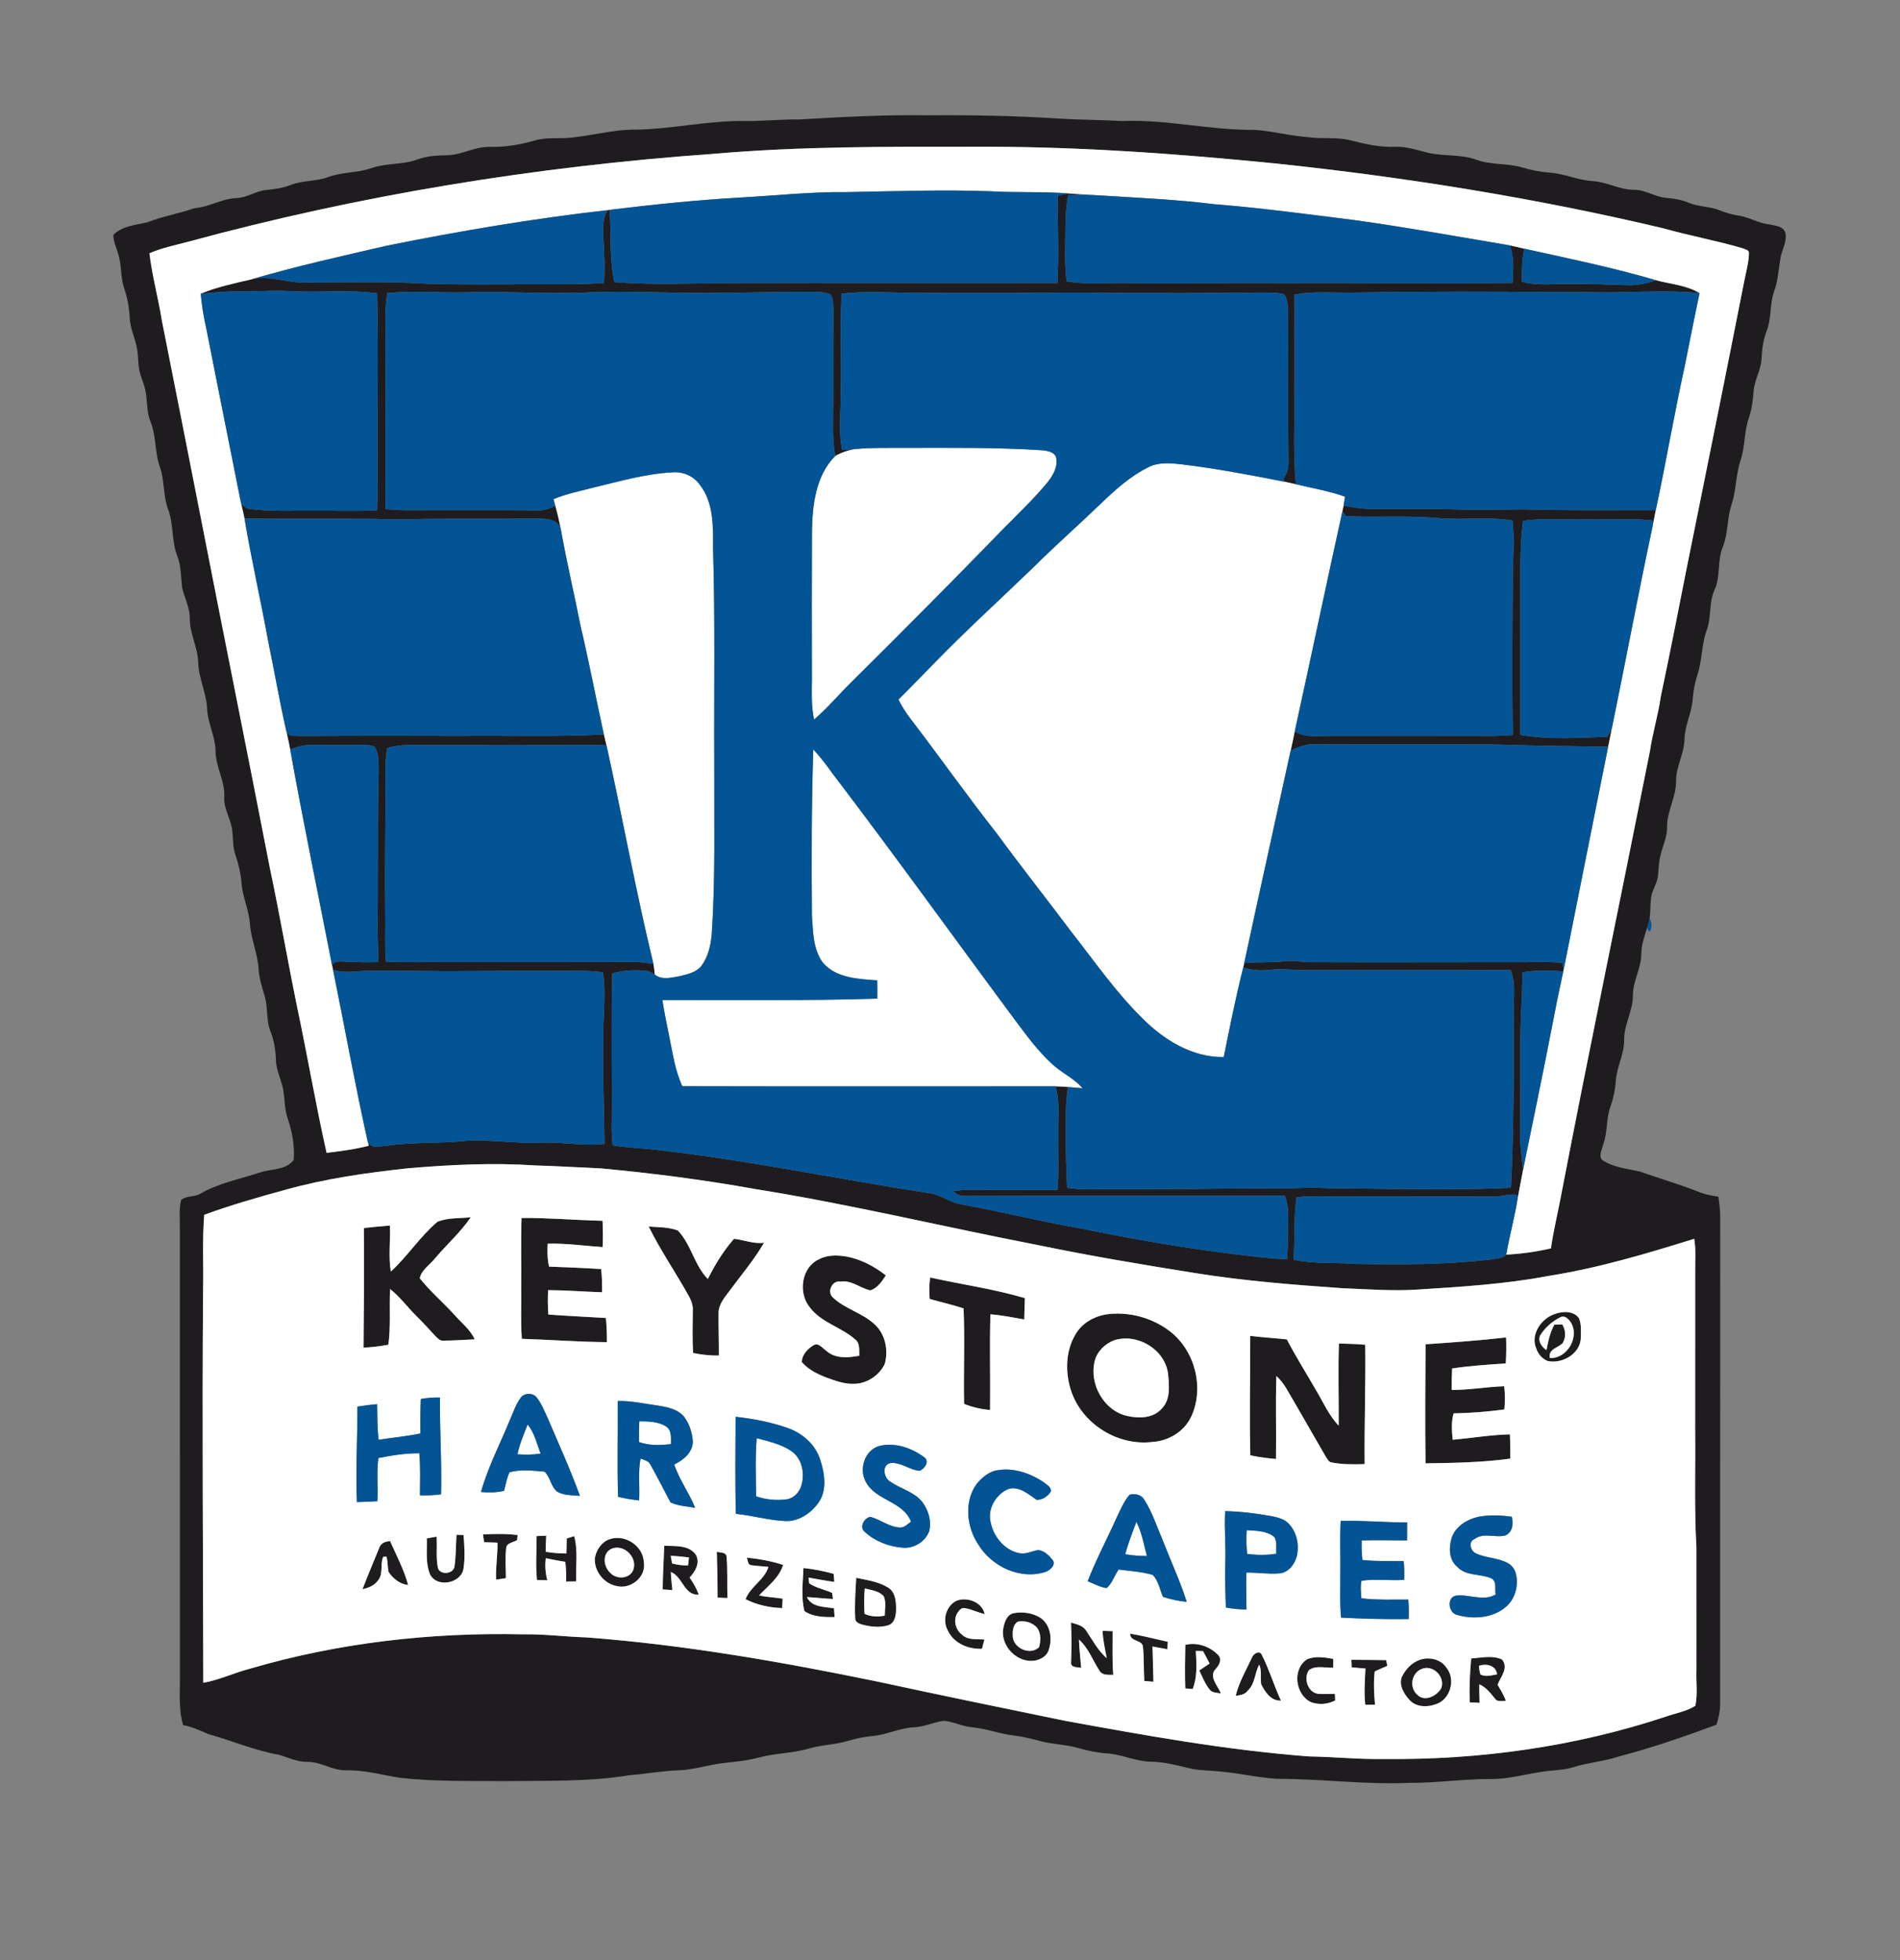 <?xml version="1.0" encoding="UTF-8" ?>
<!DOCTYPE svg PUBLIC "-//W3C//DTD SVG 1.1//EN" "http://www.w3.org/Graphics/SVG/1.1/DTD/svg11.dtd">
<svg width="884pt" height="912pt" viewBox="0 0 884 912" version="1.1" xmlns="http://www.w3.org/2000/svg">
<rect x="0" y="0" width="884" height="912" fill="#808080" stroke="none"/>
<g id="#1f1c1fff">
<path fill="#1f1c1f" opacity="1.00" d=" M 371.98 55.58 C 391.96 54.40 411.97 53.33 432.00 53.65 C 452.02 53.46 472.05 53.86 492.03 55.13 C 502.01 55.80 512.02 55.72 522.00 56.31 C 542.76 55.45 563.16 60.68 583.89 60.42 C 592.11 61.00 600.14 63.20 608.38 63.80 C 615.13 64.79 622.09 63.59 628.75 65.39 C 635.38 67.12 642.15 68.55 649.05 68.32 C 654.23 68.03 659.14 69.80 664.10 71.01 C 671.59 72.86 679.53 71.62 686.85 74.30 C 693.74 76.88 701.26 75.82 708.24 77.92 C 712.39 79.15 716.64 80.00 720.95 80.33 C 727.79 80.76 734.11 83.84 740.95 84.27 C 747.52 84.57 753.38 88.27 760.00 88.30 C 765.34 88.13 769.81 91.60 775.04 92.03 C 778.67 92.36 782.31 92.88 785.70 94.34 C 790.34 96.30 795.56 95.97 800.22 97.89 C 803.02 99.06 805.96 99.86 808.97 100.33 C 813.80 101.01 818.01 103.82 822.88 104.36 C 825.64 105.02 829.75 105.04 830.65 108.40 C 831.56 112.50 828.98 116.27 828.36 120.23 C 827.51 125.36 827.23 130.62 825.43 135.56 C 823.31 141.52 824.28 148.08 821.97 153.99 C 820.37 158.12 819.78 162.52 819.58 166.92 C 819.34 172.17 816.24 176.76 815.91 182.00 C 815.57 186.29 815.01 190.57 813.61 194.65 C 811.45 200.92 811.96 207.71 809.88 214.00 C 807.57 220.74 807.85 228.02 805.62 234.78 C 803.48 241.24 804.08 248.27 801.50 254.62 C 798.84 261.06 800.64 268.36 797.61 274.69 C 795.00 280.53 796.31 287.16 794.10 293.11 C 791.61 299.84 792.01 307.18 789.76 313.97 C 788.60 317.51 787.86 321.18 787.58 324.90 C 787.20 331.45 783.89 337.42 783.72 344.01 C 783.59 350.58 779.93 356.42 779.80 363.00 C 780.06 370.64 775.45 377.34 775.64 384.98 C 775.63 389.95 773.22 394.42 772.28 399.21 C 771.73 401.93 771.72 404.72 771.40 407.48 C 771.02 411.16 768.54 414.23 768.15 417.91 C 767.75 421.04 767.95 424.22 767.52 427.35 C 767.25 428.55 766.91 429.73 766.61 430.93 C 765.24 435.18 763.65 439.44 763.63 443.98 C 763.58 450.56 759.76 456.40 759.73 463.00 C 759.83 470.27 755.53 476.69 755.66 483.97 C 755.69 490.55 752.17 496.44 751.76 502.96 C 751.47 507.16 750.58 511.29 749.16 515.26 C 747.23 520.69 748.03 526.65 746.01 532.07 C 745.55 534.45 743.78 537.25 745.19 539.54 C 750.43 543.25 757.04 543.72 763.11 545.14 C 772.40 548.42 781.89 551.14 791.04 554.82 C 793.74 555.88 796.60 556.35 799.46 556.77 C 799.92 559.82 800.34 562.89 800.35 565.99 C 800.29 641.67 800.35 717.36 800.32 793.04 C 800.31 796.24 799.58 799.38 798.64 802.44 C 783.49 808.07 768.21 813.35 752.56 817.41 C 745.94 819.62 738.90 820.05 732.25 822.17 C 726.91 823.85 721.24 823.54 715.79 824.64 C 708.56 825.77 701.40 827.78 694.04 827.71 C 681.32 827.63 668.69 829.59 655.98 829.51 C 635.36 830.44 614.83 827.63 594.23 827.64 C 585.57 827.15 577.09 825.08 568.46 824.32 C 563.12 823.70 557.67 823.88 552.44 822.52 C 547.03 821.17 541.58 819.81 535.98 819.67 C 528.77 819.70 522.15 816.28 515.00 815.81 C 510.40 815.49 505.90 814.54 501.49 813.26 C 495.69 811.60 489.58 811.62 483.77 810.03 C 479.97 809.00 476.15 808.04 472.24 807.57 C 465.42 806.81 458.95 804.28 452.10 803.63 C 447.60 803.20 443.49 800.96 439.00 800.64 C 434.23 801.37 429.75 803.52 424.87 803.70 C 418.36 804.06 412.43 807.19 405.95 807.70 C 401.96 808.10 398.02 808.92 394.18 810.08 C 388.47 811.78 382.43 811.79 376.71 813.46 C 368.95 815.77 360.75 815.68 352.94 817.75 C 347.52 819.25 341.91 819.67 336.35 820.33 C 329.50 821.10 322.89 823.44 315.98 823.66 C 308.27 823.91 300.67 825.35 292.98 825.93 C 273.83 829.11 254.34 828.45 235.00 828.70 C 218.66 828.57 202.27 828.99 186.00 827.15 C 177.70 825.80 169.48 823.50 161.00 823.68 C 154.70 823.84 149.31 819.66 143.00 819.73 C 138.32 819.84 134.11 817.71 129.72 816.45 C 118.44 814.41 107.83 809.90 96.84 806.78 C 93.06 805.12 89.28 803.39 85.18 802.65 C 82.98 794.95 83.80 786.89 83.70 779.00 C 83.67 710.00 83.69 641.00 83.68 572.00 C 83.77 567.44 83.19 562.79 84.28 558.32 C 86.62 556.29 90.18 557.01 92.87 555.60 C 101.62 550.42 111.78 548.61 121.31 545.41 C 126.45 543.79 133.18 544.46 136.66 539.62 C 137.16 533.08 135.94 526.50 133.83 520.32 C 132.47 516.38 132.51 512.18 131.95 508.10 C 131.30 502.92 128.41 498.26 128.37 492.98 C 128.23 488.58 127.51 484.21 125.92 480.10 C 123.70 474.66 124.79 468.62 123.03 463.08 C 121.83 459.11 120.58 455.13 120.33 450.96 C 119.92 443.78 116.83 437.11 116.29 429.96 C 115.85 423.42 112.86 417.40 112.37 410.87 C 112.04 406.31 110.93 401.87 109.48 397.55 C 108.33 394.14 108.48 390.51 108.12 386.98 C 107.72 381.45 104.04 376.68 104.35 371.04 C 104.82 363.36 100.17 356.64 100.28 349.02 C 100.08 342.44 96.68 336.51 96.38 329.96 C 96.12 322.42 92.33 315.56 92.22 308.00 C 91.97 301.12 88.30 294.91 88.32 288.00 C 88.38 282.87 85.92 278.30 84.73 273.44 C 84.17 268.52 84.32 263.45 82.50 258.75 C 79.73 251.72 80.86 243.92 78.19 236.87 C 75.87 230.66 76.59 223.85 74.49 217.59 C 71.94 210.64 72.79 202.98 69.99 196.10 C 68.10 191.40 68.65 186.25 67.59 181.38 C 66.87 178.04 65.25 174.97 64.68 171.60 C 64.26 168.78 64.32 165.90 63.90 163.08 C 63.23 157.93 60.56 153.23 60.37 147.99 C 60.12 143.30 59.32 138.65 57.80 134.21 C 55.97 129.00 56.72 123.32 54.97 118.09 C 54.16 115.16 52.66 112.31 52.78 109.20 C 57.02 105.07 63.12 104.71 68.56 103.43 C 75.65 100.59 83.24 99.44 90.42 96.86 C 97.24 96.41 103.16 92.40 110.00 92.17 C 114.97 92.04 119.11 88.77 124.01 88.37 C 127.78 88.00 131.57 87.50 135.12 86.11 C 140.65 83.88 146.81 84.51 152.39 82.47 C 159.03 79.94 166.34 80.56 173.01 78.15 C 179.85 75.78 187.32 76.73 194.14 74.22 C 198.59 72.55 203.34 72.32 208.03 72.23 C 214.91 72.11 221.05 68.08 227.96 68.35 C 234.88 68.49 241.76 67.38 248.41 65.47 C 253.15 63.99 258.14 64.41 263.03 64.25 C 274.09 63.57 284.85 60.16 295.98 60.32 C 313.40 60.00 330.54 55.84 348.00 56.32 C 356.00 56.27 363.98 55.47 371.98 55.58 M 331.78 71.59 C 249.29 77.45 167.25 90.77 87.44 112.51 C 81.42 114.11 75.27 115.35 69.53 117.83 C 70.76 128.33 73.62 138.53 75.27 148.96 C 81.49 180.32 87.72 211.68 93.85 243.06 C 104.31 296.64 115.14 350.15 125.53 403.74 C 130.12 425.39 133.85 447.21 138.32 468.89 C 143.07 491.35 146.91 514.00 151.96 536.40 C 158.54 535.60 165.14 534.75 171.56 533.08 C 171.44 532.58 171.20 531.58 171.07 531.09 C 172.59 534.78 177.02 533.20 180.02 533.06 C 192.28 531.31 204.70 532.11 216.99 530.79 C 228.67 530.15 240.30 532.17 251.99 531.64 C 261.76 531.22 271.51 533.38 281.25 532.21 C 281.11 515.81 280.33 499.41 280.73 483.00 C 280.44 472.79 282.16 462.54 280.50 452.39 C 274.04 451.39 267.50 451.87 260.99 451.70 C 245.67 451.60 230.34 451.73 215.02 451.86 C 200.01 452.01 185.01 451.40 170.00 451.74 C 164.98 451.85 159.79 452.98 154.93 451.16 C 154.81 450.63 154.59 449.57 154.47 449.04 C 155.75 446.93 158.34 447.39 160.41 447.41 C 165.57 447.72 170.74 447.79 175.90 447.65 C 176.10 441.10 175.50 434.55 175.67 428.00 C 175.98 404.66 175.56 381.32 176.17 357.98 C 176.07 354.52 176.28 350.74 174.42 347.66 C 172.90 346.51 170.81 346.79 169.03 346.60 C 161.35 346.57 153.67 346.69 145.99 346.57 C 142.21 346.43 138.49 347.28 135.03 348.77 C 134.48 345.79 133.82 342.83 133.14 339.88 C 133.81 343.04 137.59 342.16 139.98 342.44 C 164.99 342.25 189.99 342.29 215.00 342.36 C 236.99 342.16 259.00 342.85 280.97 341.75 C 281.35 343.44 281.77 345.14 282.20 346.83 C 272.81 346.33 263.40 346.79 254.00 346.65 C 236.33 346.89 218.67 346.57 201.00 346.65 C 194.05 346.75 186.93 345.97 180.18 348.07 C 178.82 355.31 179.47 362.69 179.36 370.00 C 179.25 388.67 179.03 407.33 179.24 426.00 C 179.37 433.15 178.92 440.31 179.57 447.45 C 189.37 447.90 199.19 447.53 208.99 447.66 C 238.00 447.64 267.01 447.70 296.01 447.61 C 298.71 447.64 301.39 448.04 304.04 448.56 C 304.35 450.18 304.50 451.82 304.65 453.46 C 303.47 452.84 302.36 451.94 300.99 451.79 C 295.61 451.19 290.08 451.34 284.88 452.95 C 284.24 475.95 284.88 498.98 284.60 522.00 C 284.51 525.63 284.66 529.27 285.01 532.89 C 292.56 534.10 300.22 534.27 307.79 535.29 C 349.99 540.14 391.60 548.95 433.56 555.32 C 438.08 556.33 441.93 559.22 446.47 560.21 C 465.76 563.66 484.78 568.51 504.11 571.81 C 527.61 576.67 551.28 580.70 575.10 583.62 C 583.03 584.48 590.93 585.73 598.92 585.83 C 599.11 581.55 599.18 577.27 599.24 572.99 C 599.30 567.42 599.91 561.65 597.81 556.34 C 549.87 556.46 501.92 556.25 453.98 556.44 C 450.46 556.20 445.99 557.42 443.51 554.18 C 446.32 553.80 449.15 553.58 452.00 553.59 C 465.30 553.64 478.61 553.66 491.92 553.64 C 492.83 545.12 492.14 536.55 492.34 528.00 C 492.12 520.48 493.25 512.77 491.06 505.44 C 493.02 505.47 494.98 505.57 496.94 505.76 C 496.22 509.80 495.92 513.90 495.92 518.00 C 495.81 529.55 495.88 541.10 496.47 552.63 C 501.60 553.46 506.81 553.42 512.00 553.32 C 537.00 553.38 561.99 553.14 586.99 552.88 C 597.32 553.37 607.65 552.22 617.99 552.83 C 646.31 553.03 674.65 553.98 702.96 552.66 C 704.40 525.80 704.29 498.90 704.22 472.01 C 704.00 465.12 705.50 457.90 702.84 451.32 C 671.23 451.46 639.62 451.33 608.01 451.39 C 602.35 451.44 596.69 450.59 591.04 451.23 C 586.80 451.70 582.47 451.59 578.42 450.13 C 578.53 449.63 578.76 448.63 578.87 448.12 C 585.13 447.41 591.45 448.04 597.71 447.24 C 601.46 446.77 605.21 447.56 608.96 447.67 C 640.97 447.79 672.98 447.68 705.00 447.67 C 712.30 447.78 719.62 447.32 726.92 447.96 C 727.07 448.77 727.36 450.39 727.51 451.20 L 727.33 452.01 C 721.04 451.40 714.69 451.34 708.45 452.37 C 708.23 456.24 708.15 460.12 708.07 463.99 C 706.72 484.29 707.67 504.65 707.32 524.98 C 707.08 531.42 707.81 537.84 708.64 544.22 C 707.83 548.59 706.93 552.94 706.16 557.32 C 705.99 556.96 705.64 556.23 705.46 555.87 C 701.99 555.42 698.54 556.82 695.04 556.68 C 669.36 556.61 643.68 556.69 618.00 556.63 C 613.07 556.53 608.13 556.48 603.23 557.09 C 601.79 566.68 602.52 576.42 601.88 586.07 C 611.10 588.14 620.64 587.33 630.01 588.04 C 651.31 588.43 672.71 588.48 693.89 585.95 C 696.20 585.45 699.08 585.57 700.80 583.75 C 707.79 583.39 714.77 582.41 721.59 580.84 C 722.69 573.16 724.50 565.61 725.98 557.99 C 739.34 488.37 753.84 418.98 767.66 349.44 C 768.91 340.94 771.49 332.71 772.68 324.20 C 776.90 304.29 780.82 284.32 784.75 264.36 C 793.72 220.00 802.70 175.64 811.45 131.24 C 812.28 126.82 813.61 122.44 813.71 117.92 C 813.90 116.22 811.84 116.02 810.72 115.50 C 798.59 111.91 786.10 109.71 773.94 106.25 C 714.39 92.11 653.84 82.41 592.99 76.01 C 546.47 71.38 499.77 68.05 453.00 68.28 C 412.58 68.25 372.08 68.07 331.78 71.59 M 190.10 543.55 C 170.80 545.62 151.48 548.34 132.76 553.59 C 120.06 557.05 107.39 560.69 95.02 565.20 C 94.08 576.77 94.73 588.40 94.50 599.99 C 93.99 660.98 94.50 721.97 94.58 782.95 C 102.13 781.65 109.09 778.21 116.50 776.34 C 157.47 764.33 200.38 759.48 243.01 760.40 C 253.03 760.21 262.98 761.55 272.99 761.85 C 318.43 765.29 363.39 773.17 407.98 782.34 C 436.98 788.60 466.04 794.61 495.10 800.56 C 532.85 807.47 570.71 814.32 609.01 817.22 C 620.69 817.42 632.32 818.63 644.00 818.41 C 688.28 818.91 732.75 812.71 774.84 798.77 C 779.48 797.09 784.57 796.33 788.79 793.66 C 789.93 788.19 789.07 782.54 789.29 777.00 C 789.31 758.00 789.26 739.00 789.28 720.00 C 788.23 701.69 788.90 683.33 788.69 665.00 C 788.67 640.33 788.70 615.67 788.71 591.00 C 788.66 586.13 789.09 581.22 788.25 576.39 C 765.97 583.33 743.52 590.04 720.42 593.66 C 700.18 597.51 679.56 598.74 659.03 600.03 C 647.61 600.76 636.20 599.81 624.80 599.39 C 601.93 597.78 579.04 596.01 556.39 592.37 C 531.53 588.42 506.72 584.25 482.07 579.13 C 438.54 570.69 395.39 560.27 351.59 553.27 C 327.84 548.99 303.90 545.89 279.88 543.65 C 269.60 543.17 259.33 542.55 249.04 542.25 C 229.40 540.92 209.69 541.89 190.10 543.55 Z" />
<path fill="#1f1c1f" opacity="1.00" d=" M 492.11 91.10 C 493.78 90.71 495.44 90.32 497.14 90.01 C 502.16 90.38 507.20 90.62 512.23 90.96 C 507.13 90.62 502.02 90.62 496.91 90.81 C 496.17 95.50 495.71 100.25 495.73 105.01 C 495.74 113.63 495.16 122.28 496.23 130.87 C 506.07 132.61 516.07 131.43 526.00 131.71 C 549.00 132.03 572.00 131.52 595.00 131.70 C 631.25 131.56 667.50 132.00 703.74 131.64 C 704.05 125.80 704.68 119.71 702.38 114.16 C 704.64 114.61 706.89 115.16 709.14 115.70 C 708.18 120.77 707.99 125.93 708.08 131.07 C 715.23 133.12 722.70 131.96 730.01 132.10 C 739.02 132.07 748.03 132.35 757.03 132.68 C 761.65 132.91 766.16 131.81 770.53 130.40 C 777.29 132.23 784.63 132.65 790.73 136.39 C 773.86 134.66 756.90 136.46 739.99 135.95 C 713.00 135.89 686.00 135.55 659.00 135.82 C 646.66 135.66 634.33 136.32 621.99 136.09 C 615.43 135.99 608.82 135.78 602.35 137.08 C 602.21 159.05 602.49 181.03 602.14 203.00 C 602.10 210.44 602.20 217.90 602.96 225.32 C 601.26 224.93 599.57 224.54 597.89 224.19 C 597.61 223.80 597.34 223.41 597.08 223.02 C 598.52 220.60 599.66 217.93 599.46 215.04 C 599.17 192.02 599.46 168.99 599.33 145.97 C 599.02 142.92 599.46 139.26 597.26 136.82 C 593.25 135.88 589.09 136.18 585.00 136.12 C 562.34 136.51 539.67 136.32 517.00 136.33 C 501.67 135.87 486.33 136.29 471.00 136.36 C 455.33 136.29 439.67 136.44 424.00 136.24 C 413.20 136.17 402.37 135.34 391.60 136.64 C 390.73 151.41 391.47 166.22 391.19 181.01 C 391.35 190.46 389.95 200.00 391.79 209.37 C 393.87 209.23 395.96 209.09 398.04 208.91 C 394.70 209.41 391.48 210.54 388.55 212.20 C 387.87 207.83 387.51 203.41 387.58 198.99 C 387.81 180.64 387.55 162.28 387.76 143.92 C 387.54 141.58 387.97 138.70 386.17 136.87 C 383.59 135.84 380.74 135.91 378.02 135.81 C 364.34 135.76 350.67 136.13 337.00 136.26 C 315.34 136.75 293.67 135.12 272.01 136.11 C 254.01 136.89 236.00 135.46 218.00 135.99 C 205.39 136.42 192.74 135.06 180.16 136.40 C 179.35 141.56 179.17 146.79 179.32 152.01 C 179.44 180.27 179.25 208.55 179.31 236.81 C 187.51 237.75 195.77 237.28 204.00 237.35 C 219.35 237.37 234.70 237.26 250.04 237.46 C 252.98 237.60 255.79 236.65 258.36 235.32 C 259.37 238.85 260.19 242.43 260.91 246.03 C 259.18 241.04 253.36 241.35 249.06 241.28 C 232.03 241.48 215.00 241.25 197.97 241.43 C 189.66 241.76 181.35 241.65 173.05 241.41 C 153.29 241.29 133.53 241.46 113.77 241.29 C 113.28 238.84 112.69 236.40 112.11 233.97 C 113.20 235.66 114.91 236.84 116.97 236.90 C 126.27 238.00 135.65 237.54 144.99 237.62 C 155.14 237.50 165.29 237.92 175.43 237.43 C 175.64 232.95 175.75 228.47 175.67 223.99 C 175.38 194.82 176.17 165.63 175.44 136.46 C 162.36 134.67 149.13 136.22 136.00 135.50 C 127.33 134.91 118.66 135.78 109.99 135.63 C 104.44 135.54 98.92 136.22 93.40 136.66 C 100.95 133.49 109.01 131.86 116.95 129.97 C 125.73 127.92 134.25 131.96 143.02 131.45 C 161.68 131.45 180.35 130.91 198.99 132.03 C 214.65 132.45 230.33 132.38 246.00 132.22 C 257.67 132.14 269.36 132.49 281.02 131.65 C 281.56 124.77 281.11 117.88 280.76 111.00 C 280.65 106.54 280.04 101.63 282.78 97.76 L 283.67 97.62 C 284.31 108.82 283.52 120.19 285.79 131.25 C 304.16 132.69 322.60 131.79 341.00 131.70 C 391.32 131.55 441.63 131.77 491.95 131.65 C 492.74 118.15 492.07 104.62 492.11 91.10 Z" />
<path fill="#1f1c1f" opacity="1.00" d=" M 625.11 235.24 C 629.34 236.09 633.63 236.76 637.96 236.78 C 651.64 236.91 665.32 236.56 679.00 237.05 C 688.99 237.38 698.99 237.07 708.99 236.98 C 729.45 237.58 749.92 237.36 770.38 237.34 C 769.86 239.88 769.35 242.43 768.89 244.99 C 768.87 244.27 768.81 242.84 768.79 242.12 C 758.55 241.10 748.26 241.89 737.99 241.65 C 728.19 241.91 718.33 240.93 708.58 242.32 C 706.90 255.82 707.44 269.44 707.36 283.01 C 707.38 302.65 707.29 322.29 707.34 341.93 C 720.69 344.22 734.35 343.30 747.82 342.82 C 748.52 341.54 749.25 340.26 749.92 338.96 C 749.32 341.77 748.79 344.59 748.22 347.41 C 730.82 347.14 713.42 347.02 696.03 346.40 C 668.01 346.28 639.97 346.50 611.95 346.24 C 607.91 346.09 604.10 347.54 600.50 349.21 C 601.19 346.22 601.83 343.22 602.41 340.20 C 607.33 343.54 613.43 342.28 619.00 342.39 C 644.33 342.37 669.67 342.31 695.01 342.40 C 697.95 342.35 700.89 342.17 703.83 341.98 C 703.52 318.32 703.67 294.67 703.82 271.01 C 703.78 261.40 704.81 251.77 703.71 242.18 C 692.22 240.28 680.55 242.08 669.00 241.05 C 654.75 239.71 640.42 240.89 626.15 240.14 C 625.76 239.58 624.97 238.46 624.57 237.91 C 624.71 237.24 624.97 235.90 625.11 235.24 Z" />
<path fill="#1f1c1f" opacity="1.00" d=" M 203.51 568.48 C 208.37 566.41 213.90 567.00 219.06 566.34 C 214.27 573.32 207.89 579.00 202.43 585.44 C 200.07 588.48 196.06 590.82 195.30 594.75 C 200.12 600.84 206.11 605.91 211.33 611.66 C 214.62 615.40 218.75 618.55 220.88 623.16 C 215.94 623.38 210.99 623.75 206.05 623.77 C 204.48 623.85 203.48 622.47 202.46 621.52 C 199.60 618.39 196.73 615.27 193.72 612.29 C 189.57 608.18 186.11 603.38 181.50 599.75 C 181.04 608.38 181.86 617.07 180.69 625.66 C 176.87 626.38 173.01 626.84 169.13 627.03 C 169.32 608.48 169.48 589.93 169.29 571.38 C 173.32 570.94 177.36 570.53 181.40 570.21 C 181.72 577.35 180.64 584.56 181.84 591.64 C 189.63 584.49 195.42 575.33 203.51 568.48 Z" />
<path fill="#1f1c1f" opacity="1.00" d=" M 242.66 566.69 C 255.22 566.60 267.76 567.70 280.32 568.00 C 280.56 572.07 280.57 576.16 280.37 580.24 C 271.85 579.65 263.37 578.42 254.81 578.65 C 254.64 582.21 254.62 585.82 255.47 589.32 C 263.55 589.63 271.64 589.94 279.72 590.46 C 280.06 594.05 280.19 597.65 280.13 601.25 C 271.77 601.00 263.43 600.31 255.06 600.26 C 254.79 604.04 254.82 607.84 255.14 611.62 C 264.05 612.31 272.98 612.66 281.89 613.22 C 282.26 616.95 282.39 620.71 282.38 624.46 C 269.17 624.37 255.99 623.34 242.79 622.92 C 242.20 614.96 242.63 606.97 242.50 599.00 C 242.61 588.23 242.30 577.46 242.66 566.69 Z" />
<path fill="#1f1c1f" opacity="1.00" d=" M 301.83 570.68 C 306.35 571.05 311.08 570.87 315.37 572.52 C 321.56 578.96 323.05 588.69 329.32 595.09 C 332.66 588.44 336.58 581.98 341.51 576.39 C 346.14 576.87 350.66 578.89 355.48 578.22 C 351.00 585.94 345.21 592.78 339.92 599.94 C 337.52 603.27 334.28 606.59 334.32 610.98 C 334.24 617.54 334.50 624.10 334.47 630.67 C 330.43 630.79 326.40 630.32 322.45 629.50 C 322.12 622.98 322.25 616.45 322.34 609.93 C 322.48 607.58 321.76 605.31 320.63 603.29 C 314.57 592.30 307.36 581.96 301.83 570.68 Z" />
<path fill="#1f1c1f" opacity="1.00" d=" M 380.97 585.94 C 384.82 583.86 389.39 583.90 393.60 584.60 C 400.44 585.79 406.71 589.16 412.15 593.39 C 410.33 596.17 408.26 599.33 404.94 600.38 C 400.21 599.38 396.21 595.46 391.02 596.30 C 387.23 595.59 384.63 601.00 387.41 603.60 C 393.03 609.02 401.17 610.77 406.86 616.14 C 411.95 620.66 413.43 628.28 411.63 634.66 C 408.98 640.08 403.10 643.95 397.01 643.85 C 392.82 643.96 388.83 642.48 384.95 641.10 C 380.58 639.47 376.17 637.33 373.06 633.76 C 373.06 630.45 375.65 627.67 378.32 626.02 C 380.72 624.33 382.67 627.35 384.50 628.53 C 388.62 632.29 394.72 631.72 399.80 630.80 C 399.66 628.18 400.26 624.95 397.84 623.16 C 391.36 617.41 382.06 615.41 376.74 608.23 C 371.27 601.59 372.85 589.71 380.97 585.94 Z" />
<path fill="#1f1c1f" opacity="1.00" d=" M 432.55 604.37 C 432.25 601.04 432.31 597.70 432.76 594.39 C 447.44 597.64 462.41 599.72 476.84 603.98 C 476.74 607.28 476.62 610.59 476.53 613.90 C 471.30 613.00 466.09 611.91 460.80 611.53 C 460.36 626.35 460.82 641.19 460.63 656.02 C 456.48 655.68 452.41 654.73 448.56 653.18 C 448.24 638.37 448.97 623.55 448.31 608.75 C 443.12 607.05 437.79 605.85 432.55 604.37 Z" />
<path fill="#1f1c1f" opacity="1.00" d=" M 514.39 611.59 C 524.91 610.03 536.06 613.00 544.46 619.52 C 556.01 628.58 560.43 645.74 554.23 659.11 C 550.99 666.09 543.66 670.46 536.10 670.91 C 520.18 672.83 503.73 662.70 498.48 647.52 C 495.52 638.83 495.62 628.58 500.53 620.61 C 503.46 615.67 508.82 612.57 514.39 611.59 M 518.40 623.59 C 514.10 625.20 510.43 628.78 509.31 633.30 C 506.68 643.89 513.49 656.27 524.32 658.77 C 529.75 660.05 536.49 659.97 540.46 655.46 C 544.72 651.22 543.98 644.66 543.46 639.21 C 542.04 627.83 529.17 620.16 518.40 623.59 Z" />
<path fill="#1f1c1f" opacity="1.00" d=" M 723.39 611.37 C 727.06 610.03 732.24 609.78 734.68 613.42 C 735.79 616.12 735.54 619.17 735.50 622.04 C 735.65 629.65 727.04 634.70 720.13 633.26 C 717.53 632.25 715.58 629.98 714.73 627.36 C 711.97 620.84 717.13 613.40 723.39 611.37 M 716.49 621.49 C 715.47 624.23 717.38 626.70 719.52 628.21 C 720.30 624.13 721.11 619.99 723.20 616.34 C 724.41 616.28 725.63 616.23 726.86 616.20 C 728.50 618.91 728.71 622.29 726.98 625.02 C 724.67 627.18 720.26 627.75 721.08 631.83 C 729.13 632.33 735.10 622.01 730.81 615.20 C 729.79 613.69 728.06 611.89 726.07 612.83 C 722.20 614.74 718.72 617.77 716.49 621.49 Z" />
<path fill="#1f1c1f" opacity="1.00" d=" M 581.69 621.55 C 587.34 622.25 593.04 622.59 598.71 623.18 C 602.90 631.21 607.73 638.88 612.25 646.72 C 615.63 652.34 618.23 658.52 622.85 663.31 C 622.93 650.57 622.50 637.83 622.96 625.09 C 627.04 625.18 631.11 625.34 635.19 625.67 C 635.44 644.19 634.73 662.70 634.92 681.22 C 629.74 681.35 624.49 681.45 619.40 680.40 C 618.17 680.21 617.67 678.87 616.99 678.02 C 611.99 669.36 606.99 660.70 602.00 652.03 C 599.48 647.97 597.52 643.43 593.84 640.23 C 593.42 653.08 593.86 665.95 593.66 678.81 C 589.65 678.52 585.66 677.93 581.73 677.13 C 581.24 658.61 581.74 640.08 581.69 621.55 Z" />
<path fill="#1f1c1f" opacity="1.00" d=" M 663.26 625.46 C 675.76 624.60 688.26 623.71 700.72 622.28 C 700.89 626.31 700.84 630.35 700.55 634.37 C 692.23 634.94 683.88 635.46 675.62 636.71 C 675.44 640.03 675.40 643.36 675.40 646.70 C 683.59 646.75 691.68 645.26 699.86 644.99 C 700.25 648.57 700.32 652.19 699.92 655.78 C 692.09 656.84 684.20 657.47 676.31 657.60 C 675.13 661.60 675.49 665.79 675.88 669.88 C 684.76 669.10 693.57 667.58 702.50 667.37 C 702.69 671.13 702.73 674.89 702.71 678.66 C 689.63 680.44 676.42 680.68 663.24 680.85 C 663.01 662.39 663.12 643.92 663.26 625.46 Z" />
<path fill="#1f1c1f" opacity="1.00" d=" M 212.40 714.09 C 213.49 714.11 214.58 714.16 215.67 714.25 C 216.09 719.43 216.44 724.69 215.64 729.86 C 214.56 736.91 202.75 738.96 199.92 732.13 C 197.93 726.94 198.77 721.21 198.58 715.78 C 200.09 715.49 201.60 715.21 203.12 714.96 C 203.47 719.74 202.75 724.61 203.72 729.34 C 204.52 733.04 211.08 732.44 211.46 728.79 C 212.17 723.92 212.07 718.99 212.40 714.09 Z" />
<path fill="#1f1c1f" opacity="1.00" d=" M 224.72 713.94 C 230.09 713.66 235.49 713.54 240.83 714.22 C 240.77 714.81 240.65 715.99 240.59 716.58 C 238.86 717.67 235.75 717.78 235.50 720.25 C 234.98 724.90 235.36 729.60 235.38 734.28 C 233.86 734.51 232.34 734.72 230.82 734.96 C 230.54 729.22 231.60 723.52 231.45 717.78 C 229.38 717.62 227.31 717.68 225.24 717.55 C 225.08 716.34 224.91 715.13 224.72 713.94 Z" />
<path fill="#1f1c1f" opacity="1.00" d=" M 249.67 714.69 C 251.15 714.61 252.64 714.56 254.13 714.52 C 253.99 717.01 253.89 719.51 253.91 722.02 C 257.08 722.54 260.30 722.79 263.52 722.79 C 263.59 720.46 263.61 718.13 263.69 715.82 C 264.84 715.44 265.98 715.08 267.13 714.72 C 269.02 721.53 267.79 728.77 268.07 735.77 C 266.52 735.77 264.97 735.80 263.42 735.82 C 263.47 732.76 263.40 729.70 263.01 726.67 C 259.97 726.23 256.96 725.57 253.94 725.00 C 253.46 728.43 253.78 731.89 254.61 735.24 C 253.02 735.21 251.43 735.17 249.84 735.14 C 249.13 728.34 249.71 721.50 249.67 714.69 Z" />
<path fill="#1f1c1f" opacity="1.00" d=" M 283.31 716.26 C 290.61 713.52 299.32 719.17 299.57 727.00 C 300.69 733.75 293.43 739.50 287.07 737.98 C 281.08 736.94 276.37 731.08 276.76 725.02 C 277.34 721.32 279.75 717.66 283.31 716.26 M 284.50 720.60 C 279.98 722.79 280.73 728.99 284.04 731.92 C 286.90 734.92 292.87 734.65 294.58 730.58 C 296.87 724.78 290.33 718.15 284.50 720.60 Z" />
<path fill="#1f1c1f" opacity="1.00" d=" M 176.37 720.37 C 177.08 718.05 179.26 717.10 181.51 717.08 C 184.50 723.78 187.96 730.35 189.90 737.47 C 186.00 737.05 182.89 734.49 180.77 731.34 C 180.29 729.01 180.45 726.59 179.84 724.29 C 179.45 724.30 178.67 724.33 178.29 724.34 C 176.71 727.94 178.57 732.52 175.64 735.59 C 174.00 737.87 171.27 738.80 168.65 739.45 C 171.11 733.05 173.78 726.72 176.37 720.37 Z" />
<path fill="#1f1c1f" opacity="1.00" d=" M 309.06 719.20 C 314.02 719.41 320.51 718.74 323.74 723.38 C 325.90 727.21 323.46 731.17 320.85 734.00 C 322.56 736.48 324.10 739.09 325.11 741.94 C 318.30 742.46 317.66 733.56 312.11 731.38 C 312.23 734.20 312.55 737.02 312.82 739.84 C 311.32 739.72 309.82 739.60 308.33 739.50 C 308.39 732.73 308.80 725.96 309.06 719.20 M 312.06 723.89 C 312.25 725.06 312.47 726.23 312.70 727.41 C 315.12 728.09 317.61 728.41 320.12 728.36 C 320.26 727.12 320.40 725.89 320.56 724.67 C 317.74 724.26 314.90 723.99 312.06 723.89 Z" />
<path fill="#1f1c1f" opacity="1.00" d=" M 333.51 721.99 C 335.07 722.51 337.62 722.00 338.03 724.14 C 338.61 730.57 338.22 737.07 338.44 743.53 C 336.91 743.46 335.39 743.40 333.87 743.33 C 333.86 736.21 333.76 729.10 333.51 721.99 Z" />
<path fill="#1f1c1f" opacity="1.00" d=" M 347.44 724.76 C 353.18 725.27 358.88 726.33 364.36 728.11 C 362.49 734.10 357.33 737.94 353.17 742.29 C 356.77 743.16 360.49 743.22 364.13 743.81 C 364.06 745.26 363.99 746.72 363.91 748.19 C 358.03 748.04 352.14 746.68 346.87 744.07 C 349.14 738.14 355.66 735.13 357.52 729.04 C 354.85 728.71 352.17 728.63 349.51 728.24 C 347.82 728.16 348.04 725.85 347.44 724.76 Z" />
<path fill="#1f1c1f" opacity="1.00" d=" M 373.82 729.56 C 378.56 730.05 383.25 731.01 387.86 732.25 C 387.97 733.49 388.08 734.75 388.18 736.01 C 384.15 735.51 380.18 734.66 376.18 734.01 C 376.26 734.68 376.41 736.01 376.48 736.68 C 379.73 738.92 383.70 739.49 387.18 741.16 C 387.27 741.86 387.44 743.26 387.53 743.97 C 383.48 743.79 379.46 743.30 375.42 743.08 C 377.68 747.91 383.55 747.55 388.01 748.31 C 388.11 749.65 388.21 751.00 388.32 752.37 C 383.60 752.44 378.18 752.38 374.25 749.55 C 372.66 743.06 373.55 736.19 373.82 729.56 Z" />
<path fill="#1f1c1f" opacity="1.00" d=" M 398.37 734.11 C 403.44 735.20 408.82 735.88 413.29 738.71 C 416.71 740.87 416.97 745.39 416.89 749.04 C 416.86 751.76 416.27 755.19 413.29 756.18 C 409.36 757.40 405.07 756.91 401.16 755.88 C 399.75 755.48 397.83 754.72 397.91 752.96 C 397.56 746.67 398.02 740.38 398.37 734.11 M 402.35 739.06 C 401.97 742.99 402.03 746.94 402.23 750.89 C 405.21 752.24 408.48 752.36 411.65 751.71 C 411.66 748.74 412.41 745.55 411.20 742.74 C 409.02 740.18 405.40 739.87 402.35 739.06 Z" />
<path fill="#1f1c1f" opacity="1.00" d=" M 444.80 744.89 C 449.77 742.74 456.96 745.35 458.13 750.99 C 455.01 750.28 452.12 748.77 448.97 748.25 C 447.29 747.77 446.23 749.31 445.43 750.51 C 443.44 753.74 444.53 758.24 447.51 760.51 C 450.25 763.27 454.45 762.51 457.97 762.83 C 457.61 764.26 457.25 765.69 456.90 767.13 C 450.72 767.41 443.98 764.76 441.15 758.96 C 438.33 754.25 439.89 747.52 444.80 744.89 Z" />
<path fill="#1f1c1f" opacity="1.00" d=" M 471.45 750.60 C 475.70 749.78 480.47 750.41 484.15 752.78 C 489.12 756.27 489.75 763.32 487.59 768.60 C 486.47 770.78 484.09 772.10 481.75 772.59 C 473.65 774.13 465.52 766.12 466.74 758.00 C 467.24 755.12 468.23 751.46 471.45 750.60 M 473.51 754.52 C 471.36 755.87 471.09 758.69 471.19 761.01 C 471.12 766.73 479.27 770.51 483.44 766.39 C 484.25 763.49 484.40 760.03 482.61 757.46 C 480.45 754.90 476.74 753.86 473.51 754.52 Z" />
<path fill="#1f1c1f" opacity="1.00" d=" M 498.28 754.95 C 500.81 755.70 503.76 756.24 505.31 758.64 C 508.33 763.06 510.79 767.98 514.95 771.52 C 514.14 767.30 513.14 763.10 513.00 758.79 C 514.54 758.82 516.09 758.87 517.65 758.94 C 517.69 765.71 517.40 772.49 517.96 779.25 C 515.75 779.16 512.90 779.64 511.59 777.37 C 508.39 772.52 506.44 766.78 501.99 762.83 C 502.13 767.24 502.70 771.62 503.03 776.02 C 501.34 775.63 497.88 775.99 498.34 773.32 C 498.53 767.19 498.63 761.07 498.28 754.95 Z" />
<path fill="#1f1c1f" opacity="1.00" d=" M 525.85 760.10 C 531.74 761.07 537.51 762.61 543.34 763.88 C 543.28 764.74 543.16 766.46 543.10 767.32 C 540.79 766.94 538.50 766.50 536.22 766.07 C 536.35 771.53 536.52 777.00 536.65 782.48 C 535.22 782.36 533.80 782.23 532.39 782.11 C 532.08 776.78 532.31 771.42 531.78 766.11 C 531.33 762.85 525.57 763.83 525.85 760.10 Z" />
<path fill="#1f1c1f" opacity="1.00" d=" M 551.48 765.31 C 556.97 763.94 563.07 766.07 566.87 770.15 C 568.70 772.30 567.17 774.80 565.60 776.53 C 562.13 780.17 566.76 784.34 567.98 787.94 C 566.22 787.49 563.99 787.71 562.80 786.10 C 560.65 783.46 559.45 780.24 557.99 777.22 C 559.59 776.14 561.21 775.10 562.79 774.00 C 561.79 772.07 560.80 770.14 559.75 768.25 C 558.61 768.18 557.48 768.14 556.36 768.14 C 556.71 774.06 557.12 780.17 554.92 785.84 C 553.76 785.76 552.61 785.67 551.47 785.57 C 551.20 778.82 551.34 772.06 551.48 765.31 Z" />
<path fill="#1f1c1f" opacity="1.00" d=" M 582.41 771.39 C 582.98 769.62 585.96 767.51 587.05 769.94 C 590.55 776.80 592.74 784.25 595.97 791.25 C 591.28 791.45 588.59 787.23 586.74 783.55 C 586.38 780.54 587.14 777.39 585.88 774.51 C 583.71 778.38 584.02 783.42 580.54 786.59 C 579.26 788.45 576.99 788.75 574.93 789.01 C 576.42 782.77 579.73 777.17 582.41 771.39 Z" />
<path fill="#1f1c1f" opacity="1.00" d=" M 608.19 772.00 C 612.04 770.40 616.35 771.14 620.33 771.84 C 620.33 773.19 620.32 774.56 620.31 775.93 C 616.61 776.11 612.31 774.74 609.06 777.02 C 606.13 780.83 608.70 788.19 613.96 788.12 C 616.32 788.26 618.70 788.13 621.08 788.10 C 621.11 788.86 621.18 790.40 621.22 791.17 C 617.78 792.99 613.62 793.30 609.97 791.97 C 602.61 788.50 601.09 776.54 608.19 772.00 Z" />
<path fill="#1f1c1f" opacity="1.00" d=" M 684.49 771.63 C 689.19 771.34 694.45 770.03 698.84 772.14 C 702.09 776.11 698.16 780.13 696.78 783.87 C 698.11 786.35 699.81 788.67 700.58 791.43 C 698.99 791.19 696.82 792.03 695.70 790.49 C 693.55 787.89 691.48 785.05 688.28 783.66 C 688.21 786.53 688.32 789.39 688.40 792.27 C 686.86 792.19 685.33 792.12 683.81 792.06 C 683.54 785.24 683.86 778.41 684.49 771.63 M 688.10 775.09 C 688.31 776.41 688.25 777.85 688.85 779.11 C 691.26 780.36 694.03 779.46 696.53 779.02 C 696.06 774.88 691.48 773.79 688.10 775.09 Z" />
<path fill="#1f1c1f" opacity="1.00" d=" M 628.74 772.27 C 634.13 772.26 639.53 772.36 644.93 772.42 C 645.06 773.08 645.33 774.41 645.47 775.07 C 643.51 775.93 641.54 776.76 639.60 777.66 C 639.01 782.81 639.28 788.00 639.73 793.15 C 638.22 793.17 636.71 793.17 635.22 793.17 C 634.56 787.56 635.04 781.93 635.30 776.32 C 633.15 776.14 631.01 775.99 628.88 775.76 C 628.85 774.58 628.80 773.42 628.74 772.27 Z" />
<path fill="#1f1c1f" opacity="1.00" d=" M 660.35 772.35 C 664.75 770.75 670.36 771.87 673.01 775.99 C 677.13 781.04 675.10 789.64 669.27 792.44 C 665.07 794.36 659.34 794.69 655.92 791.09 C 653.32 788.32 650.77 784.22 652.18 780.33 C 653.83 776.84 656.68 773.74 660.35 772.35 M 661.47 776.52 C 656.66 778.36 655.54 785.18 659.42 788.53 C 662.84 792.02 668.46 789.13 670.52 785.53 C 672.59 780.29 666.76 774.31 661.47 776.52 Z" />
</g>
<g id="#ffffffff">
<path fill="#ffffff" opacity="1.00" d=" M 331.78 71.59 C 372.08 68.07 412.58 68.25 453.00 68.28 C 499.77 68.05 546.47 71.38 592.99 76.01 C 653.84 82.41 714.39 92.11 773.94 106.25 C 786.10 109.71 798.59 111.91 810.72 115.50 C 811.84 116.02 813.90 116.22 813.71 117.92 C 813.61 122.44 812.28 126.82 811.45 131.24 C 802.70 175.64 793.72 220.00 784.75 264.36 C 780.82 284.32 776.90 304.29 772.68 324.20 C 771.49 332.71 768.91 340.94 767.66 349.44 C 753.84 418.98 739.34 488.37 725.98 557.99 C 724.50 565.61 722.69 573.16 721.59 580.84 C 714.77 582.41 707.79 583.39 700.80 583.75 C 702.33 574.89 704.75 566.20 706.16 557.32 C 706.93 552.94 707.83 548.59 708.64 544.22 C 713.09 522.18 717.78 500.18 722.01 478.10 C 723.65 469.37 725.43 460.68 727.33 452.01 L 727.51 451.20 C 734.37 416.60 741.30 382.00 748.22 347.41 C 748.79 344.59 749.32 341.77 749.92 338.96 C 756.36 307.66 762.20 276.23 768.89 244.99 C 769.35 242.43 769.86 239.88 770.38 237.34 C 775.19 214.99 778.98 192.44 783.90 170.12 C 786.08 158.86 788.44 147.63 790.73 136.39 C 784.63 132.65 777.29 132.23 770.53 130.40 C 750.32 124.48 729.68 120.23 709.14 115.70 C 706.89 115.16 704.64 114.61 702.38 114.16 C 678.26 110.08 654.17 105.74 629.94 102.37 C 608.24 99.67 586.56 96.72 564.75 94.98 C 547.32 92.82 529.75 92.07 512.23 90.96 C 507.20 90.62 502.16 90.38 497.14 90.01 C 485.11 89.04 473.03 89.71 461.00 89.00 C 438.67 88.19 416.33 88.99 394.00 89.38 C 377.62 89.19 361.33 90.97 345.00 91.88 C 324.50 93.02 304.05 95.15 283.67 97.62 L 282.78 97.76 C 248.33 101.65 214.12 107.43 180.15 114.28 C 158.99 119.14 137.79 123.88 116.95 129.97 C 109.01 131.86 100.95 133.49 93.40 136.66 C 93.86 142.12 94.76 147.52 95.97 152.85 C 101.29 179.90 106.74 206.93 112.11 233.97 C 112.69 236.40 113.28 238.84 113.77 241.29 C 116.96 260.46 121.34 279.41 124.81 298.53 C 127.67 312.29 130.02 326.16 133.14 339.88 C 133.82 342.83 134.48 345.79 135.03 348.77 C 140.99 382.29 147.99 415.62 154.47 449.04 C 154.59 449.57 154.81 450.63 154.93 451.16 C 160.37 477.79 165.14 504.56 171.07 531.09 C 171.20 531.58 171.44 532.58 171.56 533.08 C 165.14 534.75 158.54 535.60 151.96 536.40 C 146.91 514.00 143.07 491.35 138.32 468.89 C 133.85 447.21 130.12 425.39 125.53 403.74 C 115.14 350.15 104.31 296.64 93.85 243.06 C 87.72 211.68 81.49 180.32 75.27 148.96 C 73.62 138.53 70.76 128.33 69.53 117.83 C 75.27 115.35 81.42 114.11 87.44 112.51 C 167.25 90.77 249.29 77.45 331.78 71.59 Z" />
<path fill="#ffffff" opacity="1.00" d=" M 398.04 208.91 C 405.67 208.22 413.34 208.43 421.00 208.39 C 442.31 208.38 463.64 208.11 484.91 209.49 C 487.16 209.72 489.80 210.12 491.16 212.18 C 492.65 216.88 489.84 221.45 486.94 224.94 C 480.56 232.53 473.39 239.39 466.42 246.43 C 443.12 270.46 419.51 294.18 395.75 317.75 C 390.03 323.39 384.86 329.58 378.75 334.81 C 377.42 328.62 377.69 322.28 377.76 316.00 C 377.69 293.00 377.69 270.00 377.78 247.00 C 377.99 234.80 379.55 221.33 388.55 212.20 C 391.48 210.54 394.70 209.41 398.04 208.91 Z" />
<path fill="#ffffff" opacity="1.00" d=" M 534.32 217.38 C 539.16 214.91 544.75 215.48 549.95 216.07 C 566.05 218.02 581.98 221.06 597.89 224.19 C 599.57 224.54 601.26 224.93 602.96 225.32 C 610.58 227.17 618.38 228.42 625.79 231.11 C 625.56 232.49 625.35 233.86 625.11 235.24 C 624.97 235.90 624.71 237.24 624.57 237.91 C 617.05 271.98 609.90 306.13 602.41 340.20 C 601.83 343.22 601.19 346.22 600.50 349.21 C 593.32 382.19 585.95 415.12 578.87 448.12 C 578.76 448.63 578.53 449.63 578.42 450.13 C 574.97 463.93 572.16 477.87 569.37 491.81 C 554.68 492.06 541.38 483.77 531.36 473.64 C 519.00 461.47 509.13 447.14 498.45 433.55 C 487.05 418.32 475.21 403.41 463.97 388.05 C 450.12 370.46 437.22 352.17 423.61 334.39 C 421.45 331.61 419.61 328.61 418.01 325.49 C 423.82 319.80 429.39 313.88 435.11 308.11 C 449.91 292.90 465.63 278.63 480.89 263.89 C 491.08 253.73 501.90 244.24 512.25 234.25 C 518.94 227.85 525.94 221.50 534.32 217.38 Z" />
<path fill="#ffffff" opacity="1.00" d=" M 275.89 226.91 C 288.15 224.00 300.39 220.40 313.04 219.75 C 317.86 219.40 322.72 221.51 325.54 225.48 C 332.11 233.82 331.79 244.96 331.76 255.00 C 332.77 288.66 332.14 322.33 332.32 356.00 C 332.20 382.35 332.92 408.75 331.11 435.06 C 330.62 440.09 329.41 445.26 326.35 449.39 C 323.94 452.44 319.90 453.29 316.32 454.16 C 312.48 454.81 308.04 456.14 304.65 453.46 C 304.50 451.82 304.35 450.18 304.04 448.56 C 295.86 414.85 289.69 380.69 282.20 346.83 C 281.77 345.14 281.35 343.44 280.97 341.75 C 277.27 324.88 274.06 307.91 270.09 291.11 C 267.13 276.06 263.55 261.14 260.91 246.03 C 260.19 242.43 259.37 238.85 258.36 235.32 C 258.07 234.29 257.79 233.26 257.51 232.23 C 263.43 229.79 269.72 228.52 275.89 226.91 Z" />
<path fill="#ffffff" opacity="1.00" d=" M 378.39 348.72 C 381.84 352.30 384.74 356.33 387.67 360.33 C 416.54 398.26 444.35 436.99 472.75 475.27 C 477.85 482.08 482.94 488.99 489.21 494.79 C 493.68 499.09 499.60 501.57 503.67 506.32 C 501.42 506.18 499.18 505.96 496.94 505.76 C 494.98 505.57 493.02 505.47 491.06 505.44 C 433.20 505.43 375.34 505.53 317.48 505.39 C 314.13 498.25 313.04 490.38 311.47 482.72 C 310.29 476.93 309.09 471.15 308.19 465.31 C 341.52 465.28 374.86 465.67 408.18 464.63 C 408.22 461.79 408.20 458.96 408.15 456.13 C 399.40 455.50 389.24 455.13 382.96 448.06 C 378.24 441.81 378.29 433.47 377.76 426.00 C 377.56 400.24 377.55 374.47 378.39 348.72 Z" />
<path fill="#ffffff" opacity="1.00" d=" M 190.10 543.55 C 209.69 541.89 229.40 540.92 249.04 542.25 C 259.33 542.55 269.60 543.17 279.88 543.65 C 303.90 545.89 327.84 548.99 351.59 553.27 C 395.39 560.27 438.54 570.69 482.07 579.13 C 506.72 584.25 531.53 588.42 556.39 592.37 C 579.04 596.01 601.93 597.78 624.80 599.39 C 636.20 599.81 647.61 600.76 659.03 600.03 C 679.56 598.74 700.18 597.51 720.42 593.66 C 743.52 590.04 765.97 583.33 788.25 576.39 C 789.09 581.22 788.66 586.13 788.71 591.00 C 788.70 615.67 788.67 640.33 788.69 665.00 C 788.90 683.33 788.23 701.69 789.28 720.00 C 789.26 739.00 789.31 758.00 789.29 777.00 C 789.07 782.54 789.93 788.19 788.79 793.66 C 784.57 796.33 779.48 797.09 774.84 798.77 C 732.75 812.71 688.28 818.91 644.00 818.41 C 632.32 818.63 620.69 817.42 609.01 817.22 C 570.71 814.32 532.85 807.47 495.10 800.56 C 466.04 794.61 436.98 788.60 407.98 782.34 C 363.39 773.17 318.43 765.29 272.99 761.85 C 262.98 761.55 253.03 760.21 243.01 760.40 C 200.38 759.48 157.47 764.33 116.50 776.34 C 109.09 778.21 102.13 781.65 94.58 782.95 C 94.50 721.97 93.99 660.98 94.50 599.99 C 94.73 588.40 94.08 576.77 95.02 565.20 C 107.39 560.69 120.06 557.05 132.76 553.59 C 151.48 548.34 170.80 545.62 190.10 543.55 M 203.51 568.48 C 195.42 575.33 189.63 584.49 181.84 591.64 C 180.64 584.56 181.72 577.35 181.40 570.21 C 177.36 570.53 173.32 570.94 169.29 571.38 C 169.48 589.93 169.32 608.48 169.13 627.03 C 173.01 626.84 176.87 626.38 180.69 625.66 C 181.86 617.07 181.04 608.38 181.50 599.75 C 186.11 603.38 189.57 608.18 193.72 612.29 C 196.73 615.27 199.60 618.39 202.46 621.52 C 203.48 622.47 204.48 623.85 206.05 623.77 C 210.99 623.75 215.94 623.38 220.88 623.16 C 218.75 618.55 214.62 615.40 211.33 611.66 C 206.11 605.91 200.12 600.84 195.30 594.75 C 196.06 590.82 200.07 588.48 202.43 585.44 C 207.89 579.00 214.27 573.32 219.06 566.34 C 213.90 567.00 208.37 566.41 203.51 568.48 M 242.66 566.69 C 242.30 577.46 242.61 588.23 242.50 599.00 C 242.63 606.97 242.20 614.96 242.79 622.92 C 255.99 623.34 269.17 624.37 282.38 624.46 C 282.39 620.71 282.26 616.95 281.89 613.22 C 272.98 612.66 264.05 612.31 255.14 611.62 C 254.82 607.84 254.79 604.04 255.06 600.26 C 263.43 600.31 271.77 601.00 280.13 601.25 C 280.19 597.65 280.06 594.05 279.72 590.46 C 271.64 589.94 263.55 589.63 255.47 589.32 C 254.62 585.82 254.64 582.21 254.81 578.65 C 263.37 578.42 271.85 579.65 280.37 580.24 C 280.57 576.16 280.56 572.07 280.32 568.00 C 267.76 567.70 255.22 566.60 242.66 566.69 M 301.83 570.68 C 307.36 581.96 314.57 592.30 320.63 603.29 C 321.76 605.31 322.48 607.58 322.34 609.93 C 322.25 616.45 322.12 622.98 322.45 629.50 C 326.40 630.32 330.43 630.79 334.47 630.67 C 334.50 624.10 334.24 617.54 334.32 610.98 C 334.28 606.59 337.52 603.27 339.92 599.94 C 345.21 592.78 351.00 585.94 355.48 578.22 C 350.66 578.89 346.14 576.87 341.51 576.39 C 336.58 581.98 332.66 588.44 329.32 595.09 C 323.05 588.69 321.56 578.96 315.37 572.52 C 311.08 570.87 306.35 571.05 301.83 570.68 M 380.97 585.94 C 372.85 589.71 371.27 601.59 376.74 608.23 C 382.06 615.41 391.36 617.41 397.84 623.16 C 400.26 624.95 399.66 628.18 399.80 630.80 C 394.72 631.72 388.62 632.29 384.50 628.53 C 382.67 627.35 380.72 624.33 378.32 626.02 C 375.65 627.67 373.06 630.45 373.06 633.76 C 376.17 637.33 380.58 639.47 384.95 641.10 C 388.83 642.48 392.82 643.96 397.01 643.85 C 403.10 643.95 408.98 640.08 411.63 634.66 C 413.43 628.28 411.95 620.66 406.86 616.14 C 401.17 610.77 393.03 609.02 387.41 603.60 C 384.63 601.00 387.23 595.59 391.02 596.30 C 396.21 595.46 400.21 599.38 404.94 600.38 C 408.26 599.33 410.33 596.17 412.15 593.39 C 406.71 589.16 400.44 585.79 393.60 584.60 C 389.39 583.90 384.82 583.86 380.97 585.94 M 432.55 604.37 C 437.79 605.85 443.12 607.05 448.31 608.75 C 448.97 623.55 448.24 638.37 448.56 653.18 C 452.41 654.73 456.48 655.68 460.63 656.02 C 460.82 641.19 460.36 626.35 460.80 611.53 C 466.09 611.91 471.30 613.00 476.53 613.90 C 476.62 610.59 476.74 607.28 476.84 603.98 C 462.41 599.72 447.44 597.64 432.76 594.39 C 432.31 597.70 432.25 601.04 432.55 604.37 M 514.39 611.59 C 508.82 612.57 503.46 615.67 500.53 620.61 C 495.62 628.58 495.52 638.83 498.48 647.52 C 503.73 662.70 520.18 672.83 536.10 670.91 C 543.66 670.46 550.99 666.09 554.23 659.11 C 560.43 645.74 556.01 628.58 544.46 619.52 C 536.06 613.00 524.91 610.03 514.39 611.59 M 723.39 611.37 C 717.13 613.40 711.97 620.84 714.73 627.36 C 715.58 629.98 717.53 632.25 720.13 633.26 C 727.04 634.70 735.65 629.65 735.50 622.04 C 735.54 619.17 735.79 616.12 734.68 613.42 C 732.24 609.78 727.06 610.03 723.39 611.37 M 581.69 621.55 C 581.74 640.08 581.24 658.61 581.73 677.13 C 585.66 677.93 589.65 678.52 593.66 678.81 C 593.86 665.95 593.42 653.08 593.84 640.23 C 597.52 643.43 599.48 647.97 602.00 652.03 C 606.99 660.70 611.99 669.36 616.99 678.02 C 617.67 678.87 618.17 680.21 619.40 680.40 C 624.49 681.45 629.74 681.35 634.92 681.22 C 634.73 662.70 635.44 644.19 635.19 625.67 C 631.11 625.34 627.04 625.18 622.96 625.09 C 622.50 637.83 622.93 650.57 622.85 663.31 C 618.23 658.52 615.63 652.34 612.25 646.72 C 607.73 638.88 602.90 631.21 598.71 623.18 C 593.04 622.59 587.34 622.25 581.69 621.55 M 663.26 625.46 C 663.12 643.92 663.01 662.39 663.24 680.85 C 676.42 680.68 689.63 680.44 702.71 678.66 C 702.73 674.89 702.69 671.13 702.50 667.37 C 693.57 667.58 684.76 669.10 675.88 669.88 C 675.49 665.79 675.13 661.60 676.31 657.60 C 684.20 657.47 692.09 656.84 699.92 655.78 C 700.32 652.19 700.25 648.57 699.86 644.99 C 691.68 645.26 683.59 646.75 675.40 646.70 C 675.40 643.36 675.44 640.03 675.62 636.71 C 683.88 635.46 692.23 634.94 700.55 634.37 C 700.84 630.35 700.89 626.31 700.72 622.28 C 688.26 623.71 675.76 624.60 663.26 625.46 M 242.27 650.31 C 240.02 653.32 238.87 656.96 237.36 660.36 C 232.77 671.61 227.09 682.46 223.77 694.19 C 227.35 694.52 230.99 694.50 234.51 693.64 C 235.26 690.73 235.82 687.75 237.04 685.01 C 242.28 683.54 247.98 684.28 253.34 684.71 C 256.01 687.21 256.26 691.47 259.06 693.93 C 262.27 695.87 266.21 695.65 269.82 695.99 C 265.30 683.55 259.82 671.51 254.63 659.35 C 253.15 656.26 251.91 652.97 249.75 650.27 C 248.02 647.96 243.97 647.99 242.27 650.31 M 195.80 650.91 C 195.55 656.25 195.48 661.60 195.64 666.95 C 189.21 668.26 182.67 668.91 176.19 669.87 C 175.43 664.39 175.61 658.85 175.47 653.34 C 172.39 653.56 169.33 653.98 166.28 654.47 C 166.35 669.27 165.39 684.08 166.05 698.88 C 169.23 698.79 172.41 698.65 175.58 698.48 C 175.97 691.78 175.15 685.05 176.06 678.38 C 182.34 677.16 188.68 676.11 195.11 676.18 C 195.68 682.68 195.41 689.21 195.39 695.73 C 198.67 695.85 201.96 695.73 205.21 695.26 C 205.60 680.24 204.56 665.23 204.69 650.21 C 201.71 650.18 198.73 650.37 195.80 650.91 M 287.41 651.87 C 287.55 666.73 287.09 681.59 287.58 696.45 C 290.79 697.20 294.06 697.76 297.35 698.11 C 297.74 691.61 296.77 685.05 298.03 678.62 C 299.64 679.32 301.74 679.62 302.59 681.40 C 305.86 687.18 308.80 693.15 311.94 699.00 C 315.47 700.75 319.59 700.79 323.41 701.56 C 320.67 694.59 316.06 688.52 313.70 681.39 C 317.87 679.36 322.10 676.01 322.36 670.99 C 322.15 666.92 320.89 662.78 318.50 659.46 C 315.53 655.59 310.46 654.66 305.94 653.96 C 299.78 653.13 293.66 651.64 287.41 651.87 M 342.25 659.19 C 342.19 674.24 342.01 689.30 342.34 704.35 C 349.95 705.08 357.35 707.31 365.00 707.68 C 371.20 708.16 376.98 704.32 380.55 699.51 C 384.92 693.72 383.76 685.80 381.68 679.35 C 379.51 672.23 373.47 666.89 366.59 664.44 C 358.74 661.67 350.51 660.11 342.25 659.19 M 408.70 672.88 C 402.21 675.12 399.62 683.44 402.75 689.32 C 407.26 698.23 420.31 698.45 423.86 708.02 C 422.30 709.00 420.94 710.75 418.93 710.70 C 413.83 710.66 409.78 706.97 404.98 705.78 C 402.15 706.07 399.62 710.57 402.30 712.69 C 407.07 717.14 413.56 719.60 420.01 720.12 C 425.21 720.57 430.61 717.29 432.34 712.35 C 433.47 707.69 431.95 702.62 429.12 698.85 C 425.40 694.15 419.24 692.79 414.46 689.54 C 411.28 687.99 410.02 681.80 414.14 680.76 C 419.07 680.06 423.12 684.00 427.90 684.32 C 430.19 683.42 432.67 679.88 430.00 678.02 C 424.02 673.59 416.11 670.85 408.70 672.88 M 462.39 684.43 C 459.21 685.55 456.51 687.81 454.42 690.42 C 448.41 698.63 449.71 710.59 455.24 718.73 C 461.50 728.93 474.69 735.14 486.39 731.38 C 488.59 730.63 491.70 727.90 489.53 725.55 C 487.89 723.54 485.73 721.48 483.06 721.17 C 480.12 721.66 477.28 723.29 474.23 722.64 C 466.88 721.21 461.65 714.16 460.68 707.00 C 459.89 701.08 463.77 695.12 469.13 692.79 C 474.23 691.29 478.44 695.23 482.32 697.84 C 485.01 697.93 487.60 696.15 488.95 693.90 C 489.14 691.99 487.25 690.98 486.01 689.94 C 479.26 685.24 470.57 682.33 462.39 684.43 M 525.54 695.46 C 522.79 698.66 521.22 702.65 519.39 706.40 C 515.03 716.21 509.92 725.68 506.06 735.70 C 508.93 736.89 511.74 738.42 514.86 738.90 C 517.49 736.74 518.49 733.03 520.46 730.26 C 525.75 730.98 531.17 731.24 536.30 732.76 C 539.01 735.47 539.60 739.55 541.08 742.98 C 544.67 744.13 548.37 744.97 552.14 745.30 C 549.07 735.63 544.76 726.40 541.09 716.96 C 538.31 710.48 536.16 703.64 532.33 697.68 C 530.98 695.36 527.96 694.79 525.54 695.46 M 570.02 703.08 C 569.55 711.05 570.37 719.02 570.09 727.00 C 569.79 733.97 570.17 740.95 570.35 747.93 C 573.51 748.55 576.71 748.82 579.93 748.86 C 579.94 743.13 579.67 737.40 579.91 731.68 C 584.96 731.61 590.00 732.46 595.05 732.06 C 599.23 731.86 602.20 728.11 603.29 724.36 C 604.59 719.14 603.51 713.21 599.82 709.18 C 597.78 706.77 594.55 706.04 591.62 705.43 C 584.48 704.14 577.27 703.25 570.02 703.08 M 687.61 705.77 C 682.47 706.97 677.29 710.21 675.45 715.38 C 674.04 719.91 674.03 725.71 678.00 729.00 C 682.08 733.39 688.61 732.13 693.70 734.30 C 696.61 735.59 695.36 739.36 695.87 741.88 C 690.01 745.26 683.57 741.63 677.42 742.41 C 673.06 743.22 673.85 750.18 677.66 751.30 C 685.25 753.55 694.43 752.98 700.65 747.63 C 705.12 743.79 706.76 737.27 705.13 731.69 C 704.55 729.88 703.33 728.26 701.66 727.35 C 696.94 724.66 691.16 725.04 686.38 722.58 C 684.01 721.34 683.17 717.18 686.05 716.07 C 690.31 712.89 695.74 715.61 700.41 714.40 C 703.80 712.84 704.23 708.92 703.36 705.70 C 698.15 704.97 692.80 704.75 687.61 705.77 M 623.76 707.65 C 623.34 715.76 623.70 723.89 623.59 732.01 C 623.65 738.88 623.27 745.78 623.95 752.64 C 634.42 753.16 644.92 753.46 655.41 753.31 C 655.51 750.27 655.47 747.24 655.23 744.22 C 647.94 744.20 640.64 744.51 633.39 743.64 C 633.24 740.92 632.84 738.15 633.46 735.47 C 640.03 734.52 646.70 735.56 653.31 735.05 C 653.42 732.14 653.35 729.23 653.09 726.34 C 646.69 726.28 640.27 726.50 633.89 725.84 C 633.52 722.81 633.41 719.77 633.54 716.74 C 640.57 716.42 647.60 716.75 654.64 716.73 C 654.63 713.94 654.65 711.14 654.69 708.36 C 644.37 708.36 634.07 707.36 623.76 707.65 M 212.40 714.09 C 212.07 718.99 212.17 723.92 211.46 728.79 C 211.08 732.44 204.52 733.04 203.72 729.34 C 202.75 724.61 203.47 719.74 203.12 714.96 C 201.60 715.21 200.09 715.49 198.58 715.78 C 198.77 721.21 197.93 726.94 199.92 732.13 C 202.75 738.96 214.56 736.91 215.64 729.86 C 216.44 724.69 216.09 719.43 215.67 714.25 C 214.58 714.16 213.49 714.11 212.40 714.09 M 224.72 713.94 C 224.91 715.13 225.08 716.34 225.24 717.55 C 227.31 717.68 229.38 717.62 231.45 717.78 C 231.60 723.52 230.54 729.22 230.82 734.96 C 232.34 734.72 233.86 734.51 235.38 734.28 C 235.36 729.60 234.98 724.90 235.50 720.25 C 235.75 717.78 238.86 717.67 240.59 716.58 C 240.65 715.99 240.77 714.81 240.83 714.22 C 235.49 713.54 230.09 713.66 224.72 713.94 M 249.67 714.69 C 249.71 721.50 249.13 728.34 249.84 735.14 C 251.43 735.17 253.02 735.21 254.61 735.24 C 253.78 731.89 253.46 728.43 253.94 725.00 C 256.96 725.57 259.97 726.23 263.01 726.67 C 263.40 729.70 263.47 732.76 263.42 735.82 C 264.97 735.80 266.52 735.77 268.07 735.77 C 267.79 728.77 269.02 721.53 267.13 714.72 C 265.98 715.08 264.84 715.44 263.69 715.82 C 263.61 718.13 263.59 720.46 263.52 722.79 C 260.30 722.79 257.08 722.54 253.91 722.02 C 253.89 719.51 253.99 717.01 254.13 714.52 C 252.64 714.56 251.15 714.61 249.67 714.69 M 283.31 716.26 C 279.75 717.66 277.34 721.32 276.76 725.02 C 276.37 731.08 281.08 736.94 287.07 737.98 C 293.43 739.50 300.69 733.75 299.57 727.00 C 299.32 719.17 290.61 713.52 283.31 716.26 M 176.37 720.37 C 173.78 726.72 171.11 733.05 168.65 739.45 C 171.27 738.80 174.00 737.87 175.64 735.59 C 178.57 732.52 176.71 727.94 178.29 724.34 C 178.67 724.33 179.45 724.30 179.84 724.29 C 180.45 726.59 180.29 729.01 180.77 731.34 C 182.89 734.49 186.00 737.05 189.90 737.47 C 187.96 730.35 184.50 723.78 181.51 717.08 C 179.26 717.10 177.08 718.05 176.37 720.37 M 309.06 719.20 C 308.80 725.96 308.39 732.73 308.33 739.50 C 309.82 739.60 311.32 739.72 312.82 739.84 C 312.55 737.02 312.23 734.20 312.11 731.38 C 317.66 733.56 318.30 742.46 325.11 741.94 C 324.10 739.09 322.56 736.48 320.85 734.00 C 323.46 731.17 325.90 727.21 323.74 723.38 C 320.51 718.74 314.02 719.41 309.06 719.20 M 333.51 721.99 C 333.76 729.10 333.86 736.21 333.87 743.33 C 335.39 743.40 336.91 743.46 338.44 743.53 C 338.22 737.07 338.61 730.57 338.03 724.14 C 337.62 722.00 335.07 722.51 333.51 721.99 M 347.44 724.76 C 348.04 725.85 347.82 728.16 349.51 728.24 C 352.17 728.63 354.85 728.71 357.52 729.04 C 355.66 735.13 349.14 738.14 346.87 744.07 C 352.14 746.68 358.03 748.04 363.91 748.19 C 363.99 746.72 364.06 745.26 364.13 743.81 C 360.49 743.22 356.77 743.16 353.17 742.29 C 357.33 737.94 362.49 734.10 364.36 728.11 C 358.88 726.33 353.18 725.27 347.44 724.76 M 373.82 729.56 C 373.55 736.19 372.66 743.06 374.25 749.55 C 378.18 752.38 383.60 752.44 388.32 752.37 C 388.21 751.00 388.11 749.65 388.01 748.31 C 383.55 747.55 377.68 747.91 375.42 743.08 C 379.46 743.30 383.48 743.79 387.53 743.97 C 387.44 743.26 387.27 741.86 387.18 741.16 C 383.70 739.49 379.73 738.92 376.48 736.68 C 376.41 736.01 376.26 734.68 376.18 734.01 C 380.18 734.66 384.15 735.51 388.18 736.01 C 388.08 734.75 387.97 733.49 387.86 732.25 C 383.25 731.01 378.56 730.05 373.82 729.56 M 398.37 734.11 C 398.02 740.38 397.56 746.67 397.91 752.96 C 397.83 754.72 399.75 755.48 401.16 755.88 C 405.07 756.91 409.36 757.40 413.29 756.18 C 416.27 755.19 416.86 751.76 416.89 749.04 C 416.97 745.39 416.71 740.87 413.29 738.71 C 408.82 735.88 403.44 735.20 398.37 734.11 M 444.80 744.89 C 439.89 747.52 438.33 754.25 441.15 758.96 C 443.98 764.76 450.72 767.41 456.90 767.13 C 457.25 765.69 457.61 764.26 457.97 762.83 C 454.45 762.51 450.25 763.27 447.51 760.51 C 444.53 758.24 443.44 753.74 445.43 750.51 C 446.23 749.31 447.29 747.77 448.97 748.25 C 452.12 748.77 455.01 750.28 458.13 750.99 C 456.96 745.35 449.77 742.74 444.80 744.89 M 471.45 750.60 C 468.23 751.46 467.24 755.12 466.74 758.00 C 465.52 766.12 473.65 774.13 481.75 772.59 C 484.09 772.10 486.47 770.78 487.59 768.60 C 489.75 763.32 489.12 756.27 484.15 752.78 C 480.47 750.41 475.70 749.78 471.45 750.60 M 498.28 754.95 C 498.63 761.07 498.53 767.19 498.34 773.32 C 497.88 775.99 501.34 775.63 503.03 776.02 C 502.70 771.62 502.13 767.24 501.99 762.83 C 506.44 766.78 508.39 772.52 511.59 777.37 C 512.90 779.64 515.75 779.16 517.96 779.25 C 517.40 772.49 517.69 765.71 517.65 758.94 C 516.09 758.87 514.54 758.82 513.00 758.79 C 513.14 763.10 514.14 767.30 514.95 771.52 C 510.79 767.98 508.33 763.06 505.31 758.64 C 503.76 756.24 500.81 755.70 498.28 754.95 M 525.85 760.10 C 525.57 763.83 531.33 762.85 531.78 766.11 C 532.31 771.42 532.08 776.78 532.39 782.11 C 533.80 782.23 535.22 782.36 536.65 782.48 C 536.52 777.00 536.35 771.53 536.22 766.07 C 538.50 766.50 540.79 766.94 543.10 767.32 C 543.16 766.46 543.28 764.74 543.34 763.88 C 537.51 762.61 531.74 761.07 525.85 760.10 M 551.48 765.31 C 551.34 772.06 551.20 778.82 551.47 785.57 C 552.61 785.67 553.76 785.76 554.92 785.84 C 557.12 780.17 556.71 774.06 556.36 768.14 C 557.48 768.14 558.61 768.18 559.75 768.25 C 560.80 770.14 561.79 772.07 562.79 774.00 C 561.21 775.10 559.59 776.14 557.99 777.22 C 559.45 780.24 560.65 783.46 562.80 786.10 C 563.99 787.71 566.22 787.49 567.98 787.94 C 566.76 784.34 562.13 780.17 565.60 776.53 C 567.17 774.80 568.70 772.30 566.87 770.15 C 563.07 766.07 556.97 763.94 551.48 765.31 M 582.41 771.39 C 579.73 777.17 576.42 782.77 574.93 789.01 C 576.99 788.75 579.26 788.45 580.54 786.59 C 584.02 783.42 583.71 778.38 585.88 774.51 C 587.14 777.39 586.38 780.54 586.74 783.55 C 588.59 787.23 591.28 791.45 595.97 791.25 C 592.74 784.25 590.55 776.80 587.05 769.94 C 585.96 767.51 582.98 769.62 582.41 771.39 M 608.19 772.00 C 601.09 776.54 602.61 788.50 609.97 791.97 C 613.62 793.30 617.78 792.99 621.22 791.17 C 621.18 790.40 621.11 788.86 621.08 788.10 C 618.70 788.13 616.32 788.26 613.96 788.12 C 608.70 788.19 606.13 780.83 609.06 777.02 C 612.31 774.74 616.61 776.11 620.31 775.93 C 620.32 774.56 620.33 773.19 620.33 771.84 C 616.35 771.14 612.04 770.40 608.19 772.00 M 684.49 771.63 C 683.86 778.41 683.54 785.24 683.81 792.06 C 685.33 792.12 686.86 792.19 688.40 792.27 C 688.32 789.39 688.21 786.53 688.28 783.66 C 691.48 785.05 693.55 787.89 695.70 790.49 C 696.82 792.03 698.99 791.19 700.58 791.43 C 699.81 788.67 698.11 786.35 696.78 783.87 C 698.16 780.13 702.09 776.11 698.84 772.14 C 694.45 770.03 689.19 771.34 684.49 771.63 M 628.74 772.27 C 628.80 773.42 628.85 774.58 628.88 775.76 C 631.01 775.99 633.15 776.14 635.30 776.32 C 635.04 781.93 634.56 787.56 635.22 793.17 C 636.71 793.17 638.22 793.17 639.73 793.15 C 639.28 788.00 639.01 782.81 639.60 777.66 C 641.54 776.76 643.51 775.93 645.47 775.07 C 645.33 774.41 645.06 773.08 644.93 772.42 C 639.53 772.36 634.13 772.26 628.74 772.27 M 660.35 772.35 C 656.68 773.74 653.83 776.84 652.18 780.33 C 650.77 784.22 653.32 788.32 655.92 791.09 C 659.34 794.69 665.07 794.36 669.27 792.44 C 675.10 789.64 677.13 781.04 673.01 775.99 C 670.36 771.87 664.75 770.75 660.35 772.35 Z" />
<path fill="#ffffff" opacity="1.00" d=" M 716.49 621.49 C 718.72 617.77 722.20 614.74 726.07 612.83 C 728.06 611.89 729.79 613.69 730.81 615.20 C 735.10 622.01 729.13 632.33 721.08 631.83 C 720.26 627.75 724.67 627.18 726.98 625.02 C 728.71 622.29 728.50 618.91 726.86 616.20 C 725.63 616.23 724.41 616.28 723.20 616.34 C 721.11 619.99 720.30 624.13 719.52 628.21 C 717.38 626.70 715.47 624.23 716.49 621.49 Z" />
<path fill="#ffffff" opacity="1.00" d=" M 518.40 623.59 C 529.17 620.16 542.04 627.83 543.46 639.21 C 543.98 644.66 544.72 651.22 540.46 655.46 C 536.49 659.97 529.75 660.05 524.32 658.77 C 513.49 656.27 506.68 643.89 509.31 633.30 C 510.43 628.78 514.10 625.20 518.40 623.59 Z" />
<path fill="#ffffff" opacity="1.00" d=" M 297.44 661.31 C 301.74 661.29 306.39 661.40 310.12 663.83 C 312.59 665.74 312.16 669.14 312.16 671.90 C 307.19 672.48 302.07 672.65 297.29 670.94 C 297.26 667.73 297.29 664.51 297.44 661.31 Z" />
<path fill="#ffffff" opacity="1.00" d=" M 245.49 662.83 C 248.75 666.67 249.70 671.75 251.56 676.31 C 247.99 676.88 244.37 676.90 240.77 676.63 C 241.73 671.84 243.68 667.34 245.49 662.83 Z" />
<path fill="#ffffff" opacity="1.00" d=" M 352.07 669.16 C 357.52 670.62 363.20 671.85 367.97 675.01 C 373.29 678.50 374.63 685.89 372.69 691.63 C 371.63 694.64 369.09 697.25 365.82 697.63 C 361.11 698.20 356.28 697.75 351.80 696.20 C 351.69 687.19 351.35 678.15 352.07 669.16 Z" />
<path fill="#ffffff" opacity="1.00" d=" M 528.72 708.05 C 531.26 713.05 532.19 718.59 533.60 723.97 C 530.23 723.95 526.86 723.77 523.56 723.14 C 524.88 717.98 526.89 713.04 528.72 708.05 Z" />
<path fill="#ffffff" opacity="1.00" d=" M 580.06 711.95 C 584.40 712.26 589.31 712.18 592.86 715.08 C 594.35 717.33 593.59 720.33 593.82 722.91 C 589.32 723.62 584.74 723.59 580.24 722.99 C 579.88 719.31 579.79 715.62 580.06 711.95 Z" />
<path fill="#ffffff" opacity="1.00" d=" M 284.50 720.60 C 290.33 718.15 296.87 724.78 294.58 730.58 C 292.87 734.65 286.90 734.92 284.04 731.92 C 280.73 728.99 279.98 722.79 284.50 720.60 Z" />
<path fill="#ffffff" opacity="1.00" d=" M 312.06 723.89 C 314.90 723.99 317.74 724.26 320.56 724.67 C 320.40 725.89 320.26 727.12 320.12 728.36 C 317.61 728.41 315.12 728.09 312.70 727.41 C 312.47 726.23 312.25 725.06 312.06 723.89 Z" />
<path fill="#ffffff" opacity="1.00" d=" M 402.35 739.06 C 405.40 739.87 409.02 740.18 411.20 742.74 C 412.41 745.55 411.66 748.74 411.65 751.71 C 408.48 752.36 405.21 752.24 402.23 750.89 C 402.03 746.94 401.97 742.99 402.35 739.06 Z" />
<path fill="#ffffff" opacity="1.00" d=" M 473.51 754.52 C 476.74 753.86 480.45 754.90 482.61 757.46 C 484.40 760.03 484.25 763.49 483.44 766.39 C 479.27 770.51 471.12 766.73 471.19 761.01 C 471.09 758.69 471.36 755.87 473.51 754.52 Z" />
<path fill="#ffffff" opacity="1.00" d=" M 688.10 775.09 C 691.48 773.79 696.06 774.88 696.53 779.02 C 694.03 779.46 691.26 780.36 688.85 779.11 C 688.25 777.85 688.31 776.41 688.10 775.09 Z" />
<path fill="#ffffff" opacity="1.00" d=" M 661.47 776.52 C 666.76 774.31 672.59 780.29 670.52 785.53 C 668.46 789.13 662.84 792.02 659.42 788.53 C 655.54 785.18 656.66 778.36 661.47 776.52 Z" />
</g>
<g id="#035494ff">
<path fill="#035494" opacity="1.00" d=" M 345.00 91.88 C 361.33 90.97 377.62 89.19 394.00 89.38 C 416.33 88.99 438.67 88.19 461.00 89.00 C 473.03 89.71 485.11 89.04 497.14 90.01 C 495.44 90.32 493.78 90.71 492.11 91.10 C 492.07 104.62 492.74 118.15 491.95 131.65 C 441.63 131.77 391.32 131.55 341.00 131.70 C 322.60 131.79 304.16 132.69 285.79 131.25 C 283.52 120.19 284.31 108.82 283.67 97.62 C 304.05 95.15 324.50 93.02 345.00 91.88 Z" />
<path fill="#035494" opacity="1.00" d=" M 496.91 90.81 C 502.02 90.62 507.13 90.62 512.23 90.96 C 529.75 92.07 547.32 92.82 564.75 94.98 C 586.56 96.72 608.24 99.67 629.94 102.37 C 654.17 105.74 678.26 110.08 702.38 114.16 C 704.68 119.71 704.05 125.80 703.74 131.64 C 667.50 132.00 631.25 131.56 595.00 131.70 C 572.00 131.52 549.00 132.03 526.00 131.71 C 516.07 131.43 506.07 132.61 496.23 130.87 C 495.16 122.28 495.74 113.63 495.73 105.01 C 495.71 100.25 496.17 95.50 496.91 90.81 Z" />
<path fill="#035494" opacity="1.00" d=" M 180.15 114.28 C 214.12 107.43 248.33 101.65 282.78 97.76 C 280.04 101.63 280.65 106.54 280.76 111.00 C 281.11 117.88 281.56 124.77 281.02 131.65 C 269.36 132.49 257.67 132.14 246.00 132.22 C 230.33 132.38 214.65 132.45 198.99 132.03 C 180.35 130.91 161.68 131.45 143.02 131.45 C 134.25 131.96 125.73 127.92 116.95 129.97 C 137.79 123.88 158.99 119.14 180.15 114.28 Z" />
<path fill="#035494" opacity="1.00" d=" M 709.14 115.70 C 729.68 120.23 750.32 124.48 770.53 130.40 C 766.16 131.81 761.65 132.91 757.03 132.68 C 748.03 132.35 739.02 132.07 730.01 132.10 C 722.70 131.96 715.23 133.12 708.08 131.07 C 707.99 125.93 708.18 120.77 709.14 115.70 Z" />
<path fill="#035494" opacity="1.00" d=" M 109.99 135.63 C 118.66 135.78 127.33 134.91 136.00 135.50 C 149.13 136.22 162.36 134.67 175.44 136.46 C 176.17 165.63 175.38 194.82 175.67 223.99 C 175.75 228.47 175.64 232.95 175.43 237.43 C 165.29 237.92 155.14 237.50 144.99 237.62 C 135.65 237.54 126.27 238.00 116.97 236.90 C 114.91 236.84 113.20 235.66 112.11 233.97 C 106.74 206.93 101.29 179.90 95.97 152.85 C 94.76 147.52 93.86 142.12 93.40 136.66 C 98.92 136.22 104.44 135.54 109.99 135.63 Z" />
<path fill="#035494" opacity="1.00" d=" M 180.16 136.40 C 192.74 135.06 205.39 136.42 218.00 135.99 C 236.00 135.46 254.01 136.89 272.01 136.11 C 293.67 135.12 315.34 136.75 337.00 136.26 C 350.67 136.13 364.34 135.76 378.02 135.81 C 380.74 135.91 383.59 135.84 386.17 136.87 C 387.97 138.70 387.54 141.58 387.76 143.92 C 387.55 162.28 387.81 180.64 387.58 198.99 C 387.51 203.41 387.87 207.83 388.55 212.20 C 379.55 221.33 377.99 234.80 377.78 247.00 C 377.69 270.00 377.69 293.00 377.76 316.00 C 377.69 322.28 377.42 328.62 378.75 334.81 C 384.86 329.58 390.03 323.39 395.75 317.75 C 419.51 294.18 443.12 270.46 466.42 246.43 C 473.39 239.39 480.56 232.53 486.94 224.94 C 489.84 221.45 492.65 216.88 491.16 212.18 C 489.80 210.12 487.16 209.72 484.91 209.49 C 463.64 208.11 442.31 208.38 421.00 208.39 C 413.34 208.43 405.67 208.22 398.04 208.91 C 395.96 209.09 393.87 209.23 391.79 209.37 C 389.95 200.00 391.35 190.46 391.19 181.01 C 391.47 166.22 390.73 151.41 391.60 136.64 C 402.37 135.34 413.20 136.17 424.00 136.24 C 439.67 136.44 455.33 136.29 471.00 136.36 C 486.33 136.29 501.67 135.87 517.00 136.33 C 539.67 136.32 562.34 136.51 585.00 136.12 C 589.09 136.18 593.25 135.88 597.26 136.82 C 599.46 139.26 599.02 142.92 599.33 145.97 C 599.46 168.99 599.17 192.02 599.46 215.04 C 599.66 217.93 598.52 220.60 597.08 223.02 C 597.34 223.41 597.61 223.80 597.89 224.19 C 581.98 221.06 566.05 218.02 549.95 216.07 C 544.75 215.48 539.16 214.91 534.32 217.38 C 525.94 221.50 518.94 227.85 512.25 234.25 C 501.90 244.24 491.08 253.73 480.89 263.89 C 465.63 278.63 449.91 292.90 435.11 308.11 C 429.39 313.88 423.82 319.80 418.01 325.49 C 419.61 328.61 421.45 331.61 423.61 334.39 C 437.22 352.17 450.12 370.46 463.97 388.05 C 475.21 403.41 487.05 418.32 498.45 433.55 C 509.13 447.14 519.00 461.47 531.36 473.64 C 541.38 483.77 554.68 492.06 569.37 491.81 C 572.16 477.87 574.97 463.93 578.42 450.13 C 582.47 451.59 586.80 451.70 591.04 451.23 C 596.69 450.59 602.35 451.44 608.01 451.39 C 639.62 451.33 671.23 451.46 702.84 451.32 C 705.50 457.90 704.00 465.12 704.22 472.01 C 704.29 498.90 704.40 525.80 702.96 552.66 C 674.65 553.98 646.31 553.03 617.99 552.83 C 607.65 552.22 597.32 553.37 586.99 552.88 C 561.99 553.14 537.00 553.38 512.00 553.32 C 506.81 553.42 501.60 553.46 496.47 552.63 C 495.88 541.10 495.81 529.55 495.92 518.00 C 495.92 513.90 496.22 509.80 496.94 505.76 C 499.18 505.96 501.42 506.18 503.67 506.32 C 499.60 501.57 493.68 499.09 489.21 494.79 C 482.94 488.99 477.85 482.08 472.75 475.27 C 444.35 436.99 416.54 398.26 387.67 360.33 C 384.74 356.33 381.84 352.30 378.39 348.72 C 377.55 374.47 377.56 400.24 377.76 426.00 C 378.29 433.47 378.24 441.81 382.96 448.06 C 389.24 455.13 399.40 455.50 408.15 456.13 C 408.20 458.96 408.22 461.79 408.18 464.63 C 374.86 465.67 341.52 465.28 308.19 465.31 C 309.09 471.15 310.29 476.93 311.47 482.72 C 313.04 490.38 314.13 498.25 317.48 505.39 C 375.34 505.53 433.20 505.43 491.06 505.44 C 493.25 512.77 492.12 520.48 492.34 528.00 C 492.14 536.55 492.83 545.12 491.92 553.64 C 478.61 553.66 465.30 553.64 452.00 553.59 C 449.15 553.58 446.32 553.80 443.51 554.18 C 445.99 557.42 450.46 556.20 453.98 556.44 C 501.92 556.25 549.87 556.46 597.81 556.34 C 599.91 561.65 599.30 567.42 599.24 572.99 C 599.18 577.27 599.11 581.55 598.92 585.83 C 590.93 585.73 583.03 584.48 575.10 583.62 C 551.28 580.70 527.61 576.67 504.11 571.81 C 484.78 568.51 465.76 563.66 446.47 560.21 C 441.93 559.22 438.08 556.33 433.56 555.32 C 391.60 548.95 349.99 540.14 307.79 535.29 C 300.22 534.27 292.56 534.10 285.01 532.89 C 284.66 529.27 284.51 525.63 284.60 522.00 C 284.88 498.98 284.24 475.95 284.88 452.95 C 290.08 451.34 295.61 451.19 300.99 451.79 C 302.36 451.94 303.47 452.84 304.65 453.46 C 308.04 456.14 312.48 454.81 316.32 454.16 C 319.90 453.29 323.94 452.44 326.35 449.39 C 329.41 445.26 330.62 440.09 331.11 435.06 C 332.92 408.75 332.20 382.35 332.32 356.00 C 332.14 322.33 332.77 288.66 331.76 255.00 C 331.79 244.96 332.11 233.82 325.54 225.48 C 322.72 221.51 317.86 219.40 313.04 219.75 C 300.39 220.40 288.15 224.00 275.89 226.91 C 269.72 228.52 263.43 229.79 257.51 232.23 C 257.79 233.26 258.07 234.29 258.36 235.32 C 255.79 236.65 252.98 237.60 250.04 237.46 C 234.70 237.26 219.35 237.37 204.00 237.35 C 195.77 237.28 187.51 237.75 179.31 236.81 C 179.25 208.55 179.44 180.27 179.32 152.01 C 179.17 146.79 179.35 141.56 180.16 136.40 Z" />
<path fill="#035494" opacity="1.00" d=" M 602.35 137.08 C 608.82 135.78 615.43 135.99 621.99 136.09 C 634.33 136.32 646.66 135.66 659.00 135.82 C 686.00 135.55 713.00 135.89 739.99 135.95 C 756.90 136.46 773.86 134.66 790.73 136.39 C 788.44 147.63 786.08 158.86 783.90 170.12 C 778.98 192.44 775.19 214.99 770.38 237.34 C 749.92 237.36 729.45 237.58 708.99 236.98 C 698.99 237.07 688.99 237.38 679.00 237.05 C 665.32 236.56 651.64 236.91 637.96 236.78 C 633.63 236.76 629.34 236.09 625.11 235.24 C 625.35 233.86 625.56 232.49 625.79 231.11 C 618.38 228.42 610.58 227.17 602.96 225.32 C 602.20 217.90 602.10 210.44 602.14 203.00 C 602.49 181.03 602.21 159.05 602.35 137.08 Z" />
<path fill="#035494" opacity="1.00" d=" M 602.41 340.20 C 609.90 306.13 617.05 271.98 624.57 237.91 C 624.97 238.46 625.76 239.58 626.15 240.14 C 640.42 240.89 654.75 239.71 669.00 241.05 C 680.55 242.08 692.22 240.28 703.71 242.18 C 704.81 251.77 703.78 261.40 703.82 271.01 C 703.67 294.67 703.52 318.32 703.83 341.98 C 700.89 342.17 697.95 342.35 695.01 342.40 C 669.67 342.31 644.33 342.37 619.00 342.39 C 613.43 342.28 607.33 343.54 602.41 340.20 Z" />
<path fill="#035494" opacity="1.00" d=" M 113.77 241.29 C 133.53 241.46 153.29 241.29 173.05 241.41 C 181.35 241.65 189.66 241.76 197.97 241.43 C 215.00 241.25 232.03 241.48 249.06 241.28 C 253.36 241.35 259.18 241.04 260.91 246.03 C 263.55 261.14 267.13 276.06 270.09 291.11 C 274.06 307.91 277.27 324.88 280.97 341.75 C 259.00 342.85 236.99 342.16 215.00 342.36 C 189.99 342.29 164.99 342.25 139.98 342.44 C 137.59 342.16 133.81 343.04 133.14 339.88 C 130.02 326.16 127.67 312.29 124.81 298.53 C 121.34 279.41 116.96 260.46 113.77 241.29 Z" />
<path fill="#035494" opacity="1.00" d=" M 708.58 242.32 C 718.33 240.93 728.19 241.91 737.99 241.65 C 748.26 241.89 758.55 241.10 768.79 242.12 C 768.81 242.84 768.87 244.27 768.89 244.99 C 762.20 276.23 756.36 307.66 749.92 338.96 C 749.25 340.26 748.52 341.54 747.82 342.82 C 734.35 343.30 720.69 344.22 707.34 341.93 C 707.29 322.29 707.38 302.65 707.36 283.01 C 707.44 269.44 706.90 255.82 708.58 242.32 Z" />
<path fill="#035494" opacity="1.00" d=" M 600.50 349.21 C 604.10 347.54 607.91 346.09 611.95 346.24 C 639.97 346.50 668.01 346.28 696.03 346.40 C 713.42 347.02 730.82 347.14 748.22 347.41 C 741.30 382.00 734.37 416.60 727.51 451.20 C 727.36 450.39 727.07 448.77 726.92 447.96 C 719.62 447.32 712.30 447.78 705.00 447.67 C 672.98 447.68 640.97 447.79 608.96 447.67 C 605.21 447.56 601.46 446.77 597.71 447.24 C 591.45 448.04 585.13 447.41 578.87 448.12 C 585.95 415.12 593.32 382.19 600.50 349.21 Z" />
<path fill="#035494" opacity="1.00" d=" M 135.03 348.77 C 138.49 347.28 142.21 346.43 145.99 346.57 C 153.67 346.69 161.35 346.57 169.03 346.60 C 170.81 346.79 172.90 346.51 174.42 347.66 C 176.28 350.74 176.07 354.52 176.17 357.98 C 175.56 381.32 175.98 404.66 175.67 428.00 C 175.50 434.55 176.10 441.10 175.90 447.65 C 170.74 447.79 165.57 447.72 160.41 447.41 C 158.34 447.39 155.75 446.93 154.47 449.04 C 147.99 415.62 140.99 382.29 135.03 348.77 Z" />
<path fill="#035494" opacity="1.00" d=" M 180.18 348.07 C 186.93 345.97 194.05 346.75 201.00 346.65 C 218.67 346.57 236.33 346.89 254.00 346.65 C 263.40 346.79 272.81 346.33 282.20 346.83 C 289.69 380.69 295.86 414.85 304.04 448.56 C 301.39 448.04 298.71 447.64 296.01 447.61 C 267.01 447.70 238.00 447.64 208.99 447.66 C 199.19 447.53 189.37 447.90 179.57 447.45 C 178.92 440.31 179.37 433.15 179.24 426.00 C 179.03 407.33 179.25 388.67 179.36 370.00 C 179.47 362.69 178.82 355.31 180.18 348.07 Z" />
<path fill="#035494" opacity="1.00" d=" M 766.61 430.93 C 766.91 429.73 767.25 428.55 767.52 427.35 C 768.52 428.94 768.53 431.16 767.94 432.93 C 766.92 434.27 766.29 431.62 766.61 430.93 Z" />
<path fill="#035494" opacity="1.00" d=" M 154.93 451.16 C 159.79 452.98 164.98 451.85 170.00 451.74 C 185.01 451.40 200.01 452.01 215.02 451.86 C 230.34 451.73 245.67 451.60 260.99 451.70 C 267.50 451.87 274.04 451.39 280.50 452.39 C 282.16 462.54 280.44 472.79 280.73 483.00 C 280.33 499.41 281.11 515.81 281.25 532.21 C 271.51 533.38 261.76 531.22 251.99 531.64 C 240.30 532.17 228.67 530.15 216.99 530.79 C 204.70 532.11 192.28 531.31 180.02 533.06 C 177.02 533.20 172.59 534.78 171.07 531.09 C 165.14 504.56 160.37 477.79 154.93 451.16 Z" />
<path fill="#035494" opacity="1.00" d=" M 708.45 452.37 C 714.69 451.34 721.04 451.40 727.33 452.01 C 725.43 460.68 723.65 469.37 722.01 478.10 C 717.78 500.18 713.09 522.18 708.64 544.22 C 707.81 537.84 707.08 531.42 707.32 524.98 C 707.67 504.65 706.72 484.29 708.07 463.99 C 708.15 460.12 708.23 456.24 708.45 452.37 Z" />
<path fill="#035494" opacity="1.00" d=" M 695.04 556.68 C 698.54 556.82 701.99 555.42 705.46 555.87 C 705.64 556.23 705.99 556.96 706.16 557.32 C 704.75 566.20 702.33 574.89 700.80 583.75 C 699.08 585.57 696.20 585.45 693.89 585.95 C 672.71 588.48 651.31 588.43 630.01 588.04 C 620.64 587.33 611.10 588.14 601.88 586.07 C 602.52 576.42 601.79 566.68 603.23 557.09 C 608.13 556.48 613.07 556.53 618.00 556.63 C 643.68 556.69 669.36 556.61 695.04 556.68 Z" />
<path fill="#035494" opacity="1.00" d=" M 242.27 650.31 C 243.97 647.99 248.02 647.96 249.75 650.27 C 251.91 652.97 253.15 656.26 254.63 659.35 C 259.82 671.51 265.30 683.55 269.82 695.99 C 266.21 695.65 262.27 695.87 259.06 693.93 C 256.26 691.47 256.01 687.21 253.34 684.71 C 247.98 684.28 242.28 683.54 237.04 685.01 C 235.82 687.75 235.26 690.73 234.51 693.64 C 230.99 694.50 227.35 694.52 223.77 694.19 C 227.09 682.46 232.77 671.61 237.36 660.36 C 238.87 656.96 240.02 653.32 242.27 650.31 M 245.49 662.83 C 243.68 667.34 241.73 671.84 240.77 676.63 C 244.37 676.90 247.99 676.88 251.56 676.31 C 249.70 671.75 248.75 666.67 245.49 662.83 Z" />
<path fill="#035494" opacity="1.00" d=" M 195.80 650.91 C 198.73 650.37 201.71 650.18 204.69 650.21 C 204.56 665.23 205.60 680.24 205.21 695.26 C 201.96 695.73 198.67 695.85 195.39 695.73 C 195.41 689.21 195.68 682.68 195.11 676.18 C 188.68 676.11 182.34 677.16 176.06 678.38 C 175.15 685.05 175.97 691.78 175.58 698.48 C 172.41 698.65 169.23 698.79 166.05 698.88 C 165.39 684.08 166.35 669.27 166.28 654.47 C 169.33 653.98 172.39 653.56 175.47 653.34 C 175.61 658.85 175.43 664.39 176.19 669.87 C 182.67 668.91 189.21 668.26 195.64 666.95 C 195.48 661.60 195.55 656.25 195.80 650.91 Z" />
<path fill="#035494" opacity="1.00" d=" M 287.41 651.87 C 293.66 651.64 299.78 653.13 305.94 653.96 C 310.46 654.66 315.53 655.59 318.50 659.46 C 320.89 662.78 322.15 666.92 322.36 670.99 C 322.10 676.01 317.87 679.36 313.70 681.39 C 316.06 688.52 320.67 694.59 323.41 701.56 C 319.59 700.79 315.47 700.75 311.94 699.00 C 308.80 693.15 305.86 687.18 302.59 681.40 C 301.74 679.62 299.64 679.32 298.03 678.62 C 296.77 685.05 297.74 691.61 297.35 698.11 C 294.06 697.76 290.79 697.20 287.58 696.45 C 287.09 681.59 287.55 666.73 287.41 651.87 M 297.44 661.31 C 297.29 664.51 297.26 667.73 297.29 670.94 C 302.07 672.65 307.19 672.48 312.16 671.90 C 312.16 669.14 312.59 665.74 310.12 663.83 C 306.39 661.40 301.74 661.29 297.44 661.31 Z" />
<path fill="#035494" opacity="1.00" d=" M 342.25 659.19 C 350.51 660.11 358.74 661.67 366.59 664.44 C 373.47 666.89 379.51 672.23 381.68 679.35 C 383.76 685.80 384.92 693.72 380.55 699.51 C 376.98 704.32 371.20 708.16 365.00 707.68 C 357.35 707.31 349.95 705.08 342.34 704.35 C 342.01 689.30 342.19 674.24 342.25 659.19 M 352.07 669.16 C 351.35 678.15 351.69 687.19 351.80 696.20 C 356.28 697.75 361.11 698.20 365.82 697.63 C 369.09 697.25 371.63 694.64 372.69 691.63 C 374.63 685.89 373.29 678.50 367.97 675.01 C 363.20 671.85 357.52 670.62 352.07 669.16 Z" />
<path fill="#035494" opacity="1.00" d=" M 408.70 672.88 C 416.11 670.85 424.02 673.59 430.00 678.02 C 432.67 679.88 430.19 683.42 427.90 684.32 C 423.12 684.00 419.07 680.06 414.14 680.76 C 410.02 681.80 411.28 687.99 414.46 689.54 C 419.24 692.79 425.40 694.15 429.12 698.85 C 431.95 702.62 433.47 707.69 432.34 712.35 C 430.61 717.29 425.21 720.57 420.01 720.12 C 413.56 719.60 407.07 717.14 402.30 712.69 C 399.62 710.57 402.15 706.07 404.98 705.78 C 409.78 706.97 413.83 710.66 418.93 710.70 C 420.94 710.75 422.30 709.00 423.86 708.02 C 420.31 698.45 407.26 698.23 402.75 689.32 C 399.62 683.44 402.21 675.12 408.70 672.88 Z" />
<path fill="#035494" opacity="1.00" d=" M 462.39 684.43 C 470.57 682.33 479.26 685.24 486.01 689.94 C 487.25 690.98 489.14 691.99 488.95 693.90 C 487.60 696.15 485.01 697.93 482.32 697.84 C 478.44 695.23 474.23 691.29 469.13 692.79 C 463.77 695.12 459.89 701.08 460.68 707.00 C 461.65 714.16 466.88 721.21 474.23 722.64 C 477.28 723.29 480.12 721.66 483.06 721.17 C 485.73 721.48 487.89 723.54 489.53 725.55 C 491.70 727.90 488.59 730.63 486.39 731.38 C 474.69 735.14 461.50 728.93 455.24 718.73 C 449.71 710.59 448.41 698.63 454.42 690.42 C 456.51 687.81 459.21 685.55 462.39 684.43 Z" />
<path fill="#035494" opacity="1.00" d=" M 525.54 695.46 C 527.96 694.79 530.98 695.36 532.33 697.68 C 536.16 703.64 538.31 710.48 541.09 716.96 C 544.76 726.40 549.07 735.63 552.14 745.30 C 548.37 744.97 544.67 744.13 541.08 742.98 C 539.60 739.55 539.01 735.47 536.30 732.76 C 531.17 731.24 525.75 730.98 520.46 730.26 C 518.49 733.03 517.49 736.74 514.86 738.90 C 511.74 738.42 508.93 736.89 506.06 735.70 C 509.92 725.68 515.03 716.21 519.39 706.40 C 521.22 702.65 522.79 698.66 525.54 695.46 M 528.72 708.05 C 526.89 713.04 524.88 717.98 523.56 723.14 C 526.86 723.77 530.23 723.95 533.60 723.97 C 532.19 718.59 531.26 713.05 528.72 708.05 Z" />
<path fill="#035494" opacity="1.00" d=" M 570.02 703.08 C 577.27 703.25 584.48 704.14 591.62 705.43 C 594.55 706.04 597.78 706.77 599.82 709.18 C 603.51 713.21 604.59 719.14 603.29 724.36 C 602.20 728.11 599.23 731.86 595.05 732.06 C 590.00 732.46 584.96 731.61 579.91 731.68 C 579.67 737.40 579.94 743.13 579.93 748.86 C 576.71 748.82 573.51 748.55 570.35 747.93 C 570.17 740.95 569.79 733.97 570.09 727.00 C 570.37 719.02 569.55 711.05 570.02 703.08 M 580.06 711.95 C 579.79 715.62 579.88 719.31 580.24 722.99 C 584.74 723.59 589.32 723.62 593.82 722.91 C 593.59 720.33 594.35 717.33 592.86 715.08 C 589.31 712.18 584.40 712.26 580.06 711.95 Z" />
<path fill="#035494" opacity="1.00" d=" M 687.61 705.77 C 692.80 704.75 698.15 704.97 703.36 705.70 C 704.23 708.92 703.80 712.84 700.41 714.40 C 695.74 715.61 690.31 712.89 686.05 716.07 C 683.17 717.18 684.01 721.34 686.38 722.58 C 691.16 725.04 696.94 724.66 701.66 727.35 C 703.33 728.26 704.55 729.88 705.13 731.69 C 706.76 737.27 705.12 743.79 700.65 747.63 C 694.43 752.98 685.25 753.55 677.66 751.30 C 673.85 750.18 673.06 743.22 677.42 742.41 C 683.57 741.63 690.01 745.26 695.87 741.88 C 695.36 739.36 696.61 735.59 693.70 734.30 C 688.61 732.13 682.08 733.39 678.00 729.00 C 674.03 725.71 674.04 719.91 675.45 715.38 C 677.29 710.21 682.47 706.97 687.61 705.77 Z" />
<path fill="#035494" opacity="1.00" d=" M 623.76 707.65 C 634.07 707.36 644.37 708.36 654.69 708.36 C 654.65 711.14 654.63 713.94 654.64 716.73 C 647.60 716.75 640.57 716.42 633.54 716.74 C 633.41 719.77 633.52 722.81 633.89 725.84 C 640.27 726.50 646.69 726.28 653.09 726.34 C 653.35 729.23 653.42 732.14 653.31 735.05 C 646.70 735.56 640.03 734.52 633.46 735.47 C 632.84 738.15 633.24 740.92 633.39 743.64 C 640.64 744.51 647.94 744.20 655.23 744.22 C 655.47 747.24 655.51 750.27 655.41 753.31 C 644.92 753.46 634.42 753.16 623.95 752.64 C 623.27 745.78 623.65 738.88 623.59 732.01 C 623.70 723.89 623.34 715.76 623.76 707.65 Z" />
</g>
</svg>
